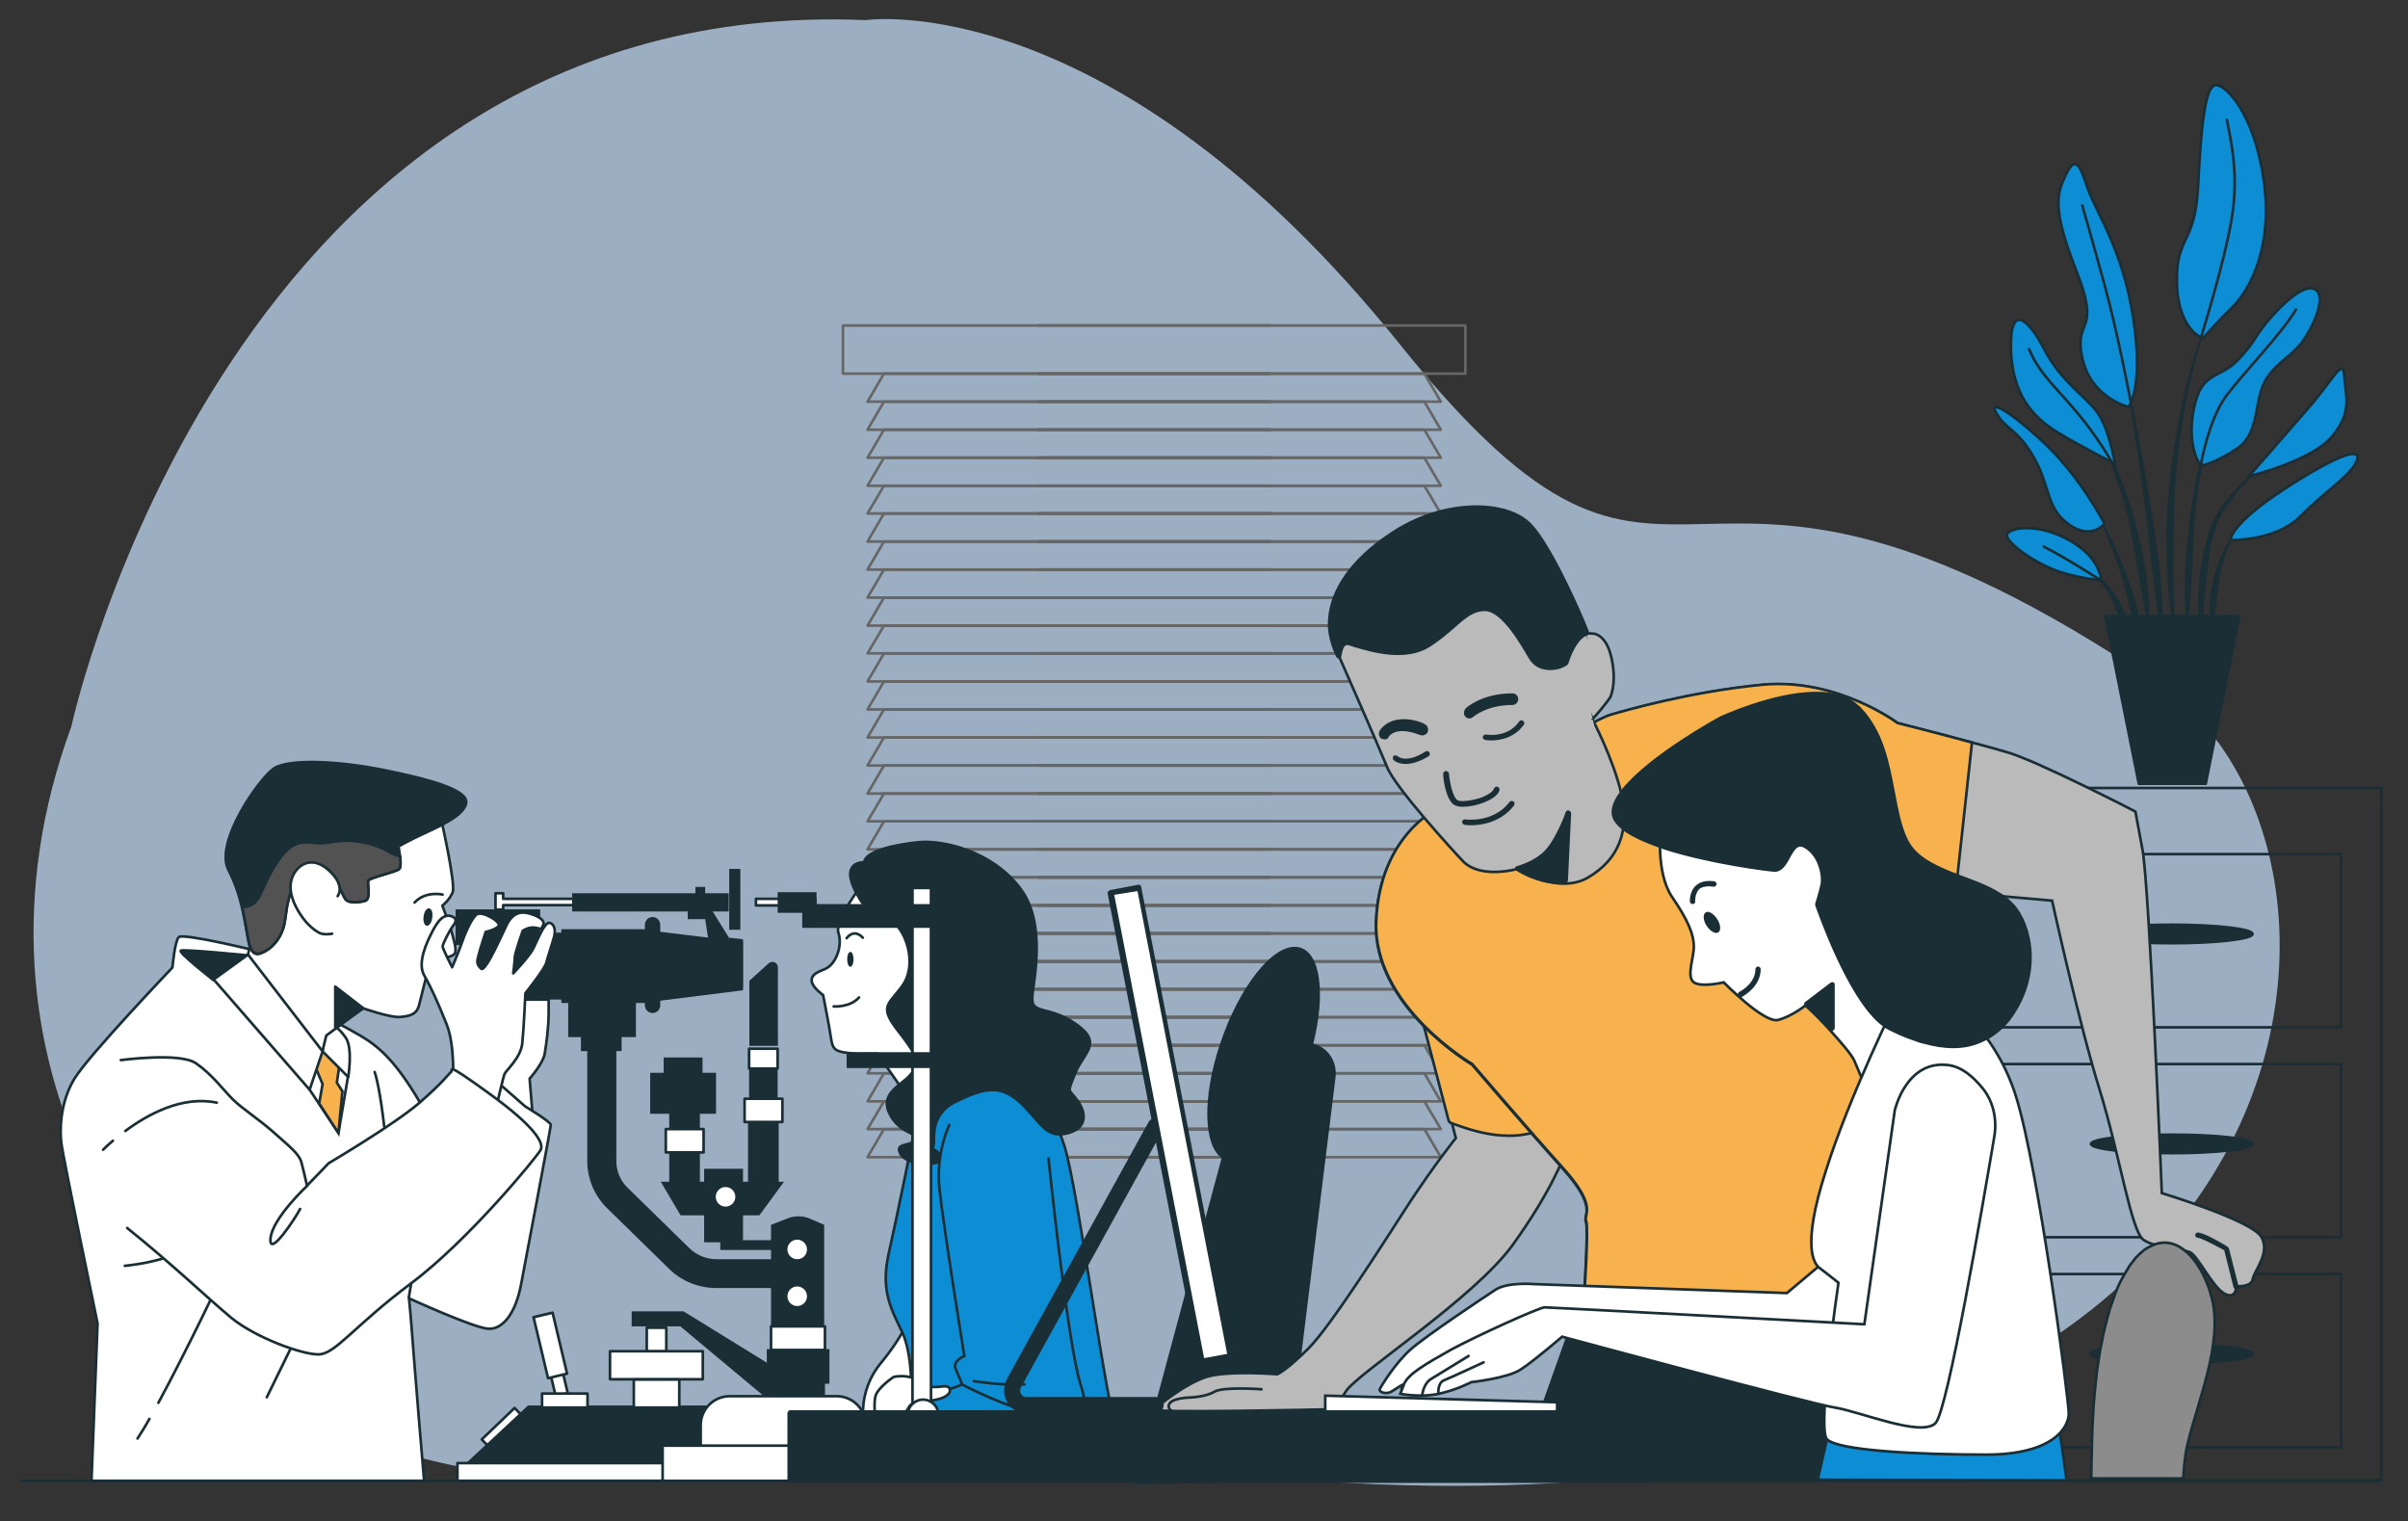 <?xml version="1.0" encoding="utf-8"?>
<!-- Generator: Adobe Illustrator 27.9.0, SVG Export Plug-In . SVG Version: 6.00 Build 0)  -->
<svg version="1.1" id="Слой_1" xmlns="http://www.w3.org/2000/svg" xmlns:xlink="http://www.w3.org/1999/xlink" x="0px" y="0px"
	 viewBox="0 0 910.7 575.3" style="enable-background:new 0 0 910.7 575.3;" xml:space="preserve">
<rect x="0" y="0" width="910.7" height="575.3" fill="#333333" stroke="none"/>
<style type="text/css">
	.st0{opacity:0.7;fill:#CAE5FF;enable-background:new    ;}
	.st1{fill:none;stroke:#666666;stroke-linecap:round;stroke-linejoin:round;stroke-miterlimit:10;}
	.st2{fill:#1A2E35;}
	.st3{fill:#0D8DD3;stroke:#1A2E35;stroke-miterlimit:10;}
	.st4{fill:none;stroke:#1A2E35;stroke-linecap:round;stroke-linejoin:round;stroke-miterlimit:10;}
	.st5{fill:#1A2E35;stroke:#1A2E35;stroke-linecap:round;stroke-linejoin:round;stroke-miterlimit:10;}
	
		.st6{opacity:0.78;fill:none;stroke:#000000;stroke-linecap:round;stroke-linejoin:round;stroke-miterlimit:10;enable-background:new    ;}
	
		.st7{opacity:0.81;fill:none;stroke:#000000;stroke-linecap:round;stroke-linejoin:round;stroke-miterlimit:10;enable-background:new    ;}
	
		.st8{opacity:0.73;fill:none;stroke:#000000;stroke-linecap:round;stroke-linejoin:round;stroke-miterlimit:10;enable-background:new    ;}
	.st9{fill:#BABABA;}
	.st10{fill:#F7B24D;stroke:#1A2E35;stroke-miterlimit:10;}
	.st11{fill:#8C8C8C;}
	.st12{fill:#FFFFFF;}
	.st13{fill:#FFFFFF;stroke:#1A2E35;stroke-linecap:round;stroke-linejoin:round;stroke-miterlimit:10;}
	.st14{fill:#525252;stroke:#1A2E35;stroke-linecap:round;stroke-linejoin:round;stroke-miterlimit:10;}
	.st15{fill:#BABABA;stroke:#1A2E35;stroke-miterlimit:10;}
	.st16{fill:#8C8C8C;stroke:#1A2E35;stroke-miterlimit:10;}
	.st17{fill:#FFFFFF;stroke:#1A2E35;stroke-miterlimit:10;}
	.st18{fill:none;stroke:#1A2E35;stroke-miterlimit:10;}
	.st19{fill:none;stroke:#1A2E35;stroke-linecap:round;stroke-miterlimit:10;}
</style>
<path class="st0" d="M816.5,258.8c103.2,69.8,63.6,387.6-459.3,281.7c-6.4-1.3-130.4,39.1-216.7,4.6S-19.3,400.7,27,274.7
	c0,0,59.9-277.1,300.4-267.1c0,0,92.6-13.7,202.1,122.7S629,132.1,816.5,258.8z"/>
<g>
	<polyline class="st1" points="480.4,151.9 328.1,151.9 334.3,141.3 480.4,141.3 	"/>
	<polyline class="st1" points="480.4,162.5 328.1,162.5 334.3,151.9 480.4,151.9 	"/>
	<polyline class="st1" points="480.4,173.1 328.1,173.1 334.3,162.5 480.4,162.5 	"/>
	<polyline class="st1" points="480.4,183.7 328.1,183.7 334.3,173.1 480.4,173.1 	"/>
	<polyline class="st1" points="480.4,194.2 328.1,194.2 334.3,183.7 480.4,183.7 	"/>
	<polyline class="st1" points="480.4,204.8 328.1,204.8 334.3,194.2 480.4,194.2 	"/>
	<polyline class="st1" points="480.4,215.4 328.1,215.4 334.3,204.8 480.4,204.8 	"/>
	<polyline class="st1" points="480.4,226 328.1,226 334.3,215.4 480.4,215.4 	"/>
	<polyline class="st1" points="480.4,236.6 328.1,236.6 334.3,226 480.4,226 	"/>
	<polyline class="st1" points="480.4,247.1 328.1,247.1 334.3,236.6 480.4,236.6 	"/>
	<polyline class="st1" points="480.4,257.7 328.1,257.7 334.3,247.1 480.4,247.1 	"/>
	<polyline class="st1" points="480.4,268.3 328.1,268.3 334.3,257.7 480.4,257.7 	"/>
	<polyline class="st1" points="480.4,278.9 328.1,278.9 334.3,268.3 480.4,268.3 	"/>
	<polyline class="st1" points="480.4,289.5 328.1,289.5 334.3,278.9 480.4,278.9 	"/>
	<polyline class="st1" points="480.4,300.1 328.1,300.1 334.3,289.5 480.4,289.5 	"/>
	<polyline class="st1" points="480.4,310.6 328.1,310.6 334.3,300.1 480.4,300.1 	"/>
	<polyline class="st1" points="480.4,321.2 328.1,321.2 334.3,310.6 480.4,310.6 	"/>
	<polyline class="st1" points="480.4,331.8 328.1,331.8 334.3,321.2 480.4,321.2 	"/>
	<polyline class="st1" points="480.4,342.4 328.1,342.4 334.3,331.8 480.4,331.8 	"/>
	<polyline class="st1" points="480.4,353 328.1,353 334.3,342.4 480.4,342.4 	"/>
	<polyline class="st1" points="480.4,363.6 328.1,363.6 334.3,353 480.4,353 	"/>
	<polyline class="st1" points="480.4,374.1 328.1,374.1 334.3,363.6 480.4,363.6 	"/>
	<polyline class="st1" points="480.4,384.7 328.1,384.7 334.3,374.1 480.4,374.1 	"/>
	<polyline class="st1" points="480.4,395.3 328.1,395.3 334.3,384.7 480.4,384.7 	"/>
	<polyline class="st1" points="480.4,405.9 328.1,405.9 334.3,395.3 480.4,395.3 	"/>
	<polyline class="st1" points="480.4,416.5 328.1,416.5 334.3,405.9 480.4,405.9 	"/>
	<polyline class="st1" points="480.4,427 328.1,427 334.3,416.5 480.4,416.5 	"/>
	<polyline class="st1" points="480.4,437.6 328.1,437.6 334.3,427 480.4,427 	"/>
	<polyline class="st1" points="480.4,123.1 318.8,123.1 318.8,141.3 480.4,141.3 	"/>
</g>
<g>
	<polyline class="st1" points="392.6,151.9 544.9,151.9 538.7,141.3 392.6,141.3 	"/>
	<polyline class="st1" points="392.6,162.5 544.9,162.5 538.7,151.9 392.6,151.9 	"/>
	<polyline class="st1" points="392.6,173.1 544.9,173.1 538.7,162.5 392.6,162.5 	"/>
	<polyline class="st1" points="392.6,183.7 544.9,183.7 538.7,173.1 392.6,173.1 	"/>
	<polyline class="st1" points="392.6,194.2 544.9,194.2 538.7,183.7 392.6,183.7 	"/>
	<polyline class="st1" points="392.6,204.8 544.9,204.8 538.7,194.2 392.6,194.2 	"/>
	<polyline class="st1" points="392.6,215.4 544.9,215.4 538.7,204.8 392.6,204.8 	"/>
	<polyline class="st1" points="392.6,226 544.9,226 538.7,215.4 392.6,215.4 	"/>
	<polyline class="st1" points="392.6,236.6 544.9,236.6 538.7,226 392.6,226 	"/>
	<polyline class="st1" points="392.6,247.1 544.9,247.1 538.7,236.6 392.6,236.6 	"/>
	<polyline class="st1" points="392.6,257.7 544.9,257.7 538.7,247.1 392.6,247.1 	"/>
	<polyline class="st1" points="392.6,268.3 544.9,268.3 538.7,257.7 392.6,257.7 	"/>
	<polyline class="st1" points="392.6,278.9 544.9,278.9 538.7,268.3 392.6,268.3 	"/>
	<polyline class="st1" points="392.6,289.5 544.9,289.5 538.7,278.9 392.6,278.9 	"/>
	<polyline class="st1" points="392.6,300.1 544.9,300.1 538.7,289.5 392.6,289.5 	"/>
	<polyline class="st1" points="392.6,310.6 544.9,310.6 538.7,300.1 392.6,300.1 	"/>
	<polyline class="st1" points="392.6,321.2 544.9,321.2 538.7,310.6 392.6,310.6 	"/>
	<polyline class="st1" points="392.6,331.8 544.9,331.8 538.7,321.2 392.6,321.2 	"/>
	<polyline class="st1" points="392.6,342.4 544.9,342.4 538.7,331.8 392.6,331.8 	"/>
	<polyline class="st1" points="392.6,353 544.9,353 538.7,342.4 392.6,342.4 	"/>
	<polyline class="st1" points="392.6,363.6 544.9,363.6 538.7,353 392.6,353 	"/>
	<polyline class="st1" points="392.6,374.1 544.9,374.1 538.7,363.6 392.6,363.6 	"/>
	<polyline class="st1" points="392.6,384.7 544.9,384.7 538.7,374.1 392.6,374.1 	"/>
	<polyline class="st1" points="392.6,395.3 544.9,395.3 538.7,384.7 392.6,384.7 	"/>
	<polyline class="st1" points="392.6,405.9 544.9,405.9 538.7,395.3 392.6,395.3 	"/>
	<polyline class="st1" points="392.6,416.5 544.9,416.5 538.7,405.9 392.6,405.9 	"/>
	<polyline class="st1" points="392.6,427 544.9,427 538.7,416.5 392.6,416.5 	"/>
	<polyline class="st1" points="392.6,437.6 544.9,437.6 538.7,427 392.6,427 	"/>
	<polyline class="st1" points="392.6,123.1 554.2,123.1 554.2,141.3 392.6,141.3 	"/>
</g>
<g>
	<g>
		<g>
			<path class="st2" d="M835.7,119.7L835.7,119.7c0-0.1,0-0.2-0.1-0.2c-0.1,0-0.1,0-0.2,0.1c-4.1,9.4-7,19.4-9.4,29.4
				c-2.3,10-4,20.2-5.2,30.4l-0.7,7.7c-0.1,1.3-0.3,2.6-0.3,3.9l-0.2,3.9c-0.1,2.6-0.3,5.2-0.3,7.7l0.1,7.7l0.1,3.9
				c0.1,1.3,0.1,2.6,0.2,3.9c0.2,2.6,0.4,5.1,0.6,7.7c0.5,5.1,1.3,10.2,2.1,15.3c0,0.1,0.1,0.1,0.1,0.1c0.1,0,0.1-0.1,0.1-0.1v0
				c0-2.6-0.1-5.1-0.2-7.7c-0.1-2.6-0.3-5.1-0.3-7.7c0-2.6-0.1-5.1-0.1-7.7l-0.1-3.8l0.1-3.8l0-7.7l0.2-7.7l0.1-3.8
				c0-1.3,0.1-2.6,0.2-3.8l0.5-7.7c0.9-10.2,2.3-20.3,4.3-30.4C829.5,139.2,832,129.2,835.7,119.7z"/>
			<path class="st2" d="M836.8,159.7c0-0.1,0-0.1-0.1-0.2c-0.1,0-0.1,0-0.2,0.1c-2.2,6.4-4,12.9-5.5,19.5c-1.4,6.6-2.5,13.3-3.2,20
				c-0.7,6.7-1.4,13.4-1.5,20.2c-0.1,6.7,0,13.5,0.7,20.2c0,0.1,0.1,0.1,0.1,0.1c0.1,0,0.1,0,0.1-0.1c0.8-6.7,1.3-13.4,1.7-20.1
				c0.5-6.7,0.5-13.4,1-20.1c0.4-6.7,1.2-13.3,2.4-19.9C833.6,172.8,835,166.2,836.8,159.7z"/>
			<path class="st2" d="M859,173.8c0-0.1-0.1-0.1-0.2,0c-5.6,3.5-10.5,8-14.9,13c-2.1,2.5-4.1,5.2-5.8,8.1l-1.2,2.3l-0.9,2.3
				c-0.3,0.8-0.6,1.6-0.8,2.4c-0.2,0.8-0.5,1.6-0.7,2.4c-1.7,6.4-2.8,13-3.1,19.6c-0.3,6.6-0.1,13.2,0.7,19.7c0,0.1,0.1,0.1,0.1,0.1
				c0.1,0,0.1-0.1,0.1-0.1l1.7-19.5c0.7-6.5,1.1-13,2.5-19.3c0.2-0.8,0.4-1.6,0.6-2.3c0.2-0.8,0.4-1.6,0.7-2.3l0.8-2.3l1-2.1
				c1.5-2.8,3.3-5.5,5.3-8.1c4-5.1,8.6-9.8,13.9-13.6l0,0C859.1,174,859.1,173.9,859,173.8z"/>
			<path class="st2" d="M848.3,198.9c-3,2-5.1,5-6.8,8.1c-1.6,3.2-2.9,6.5-3.8,9.9c-0.3,0.9-0.5,1.7-0.7,2.6l-0.6,2.6
				c-0.3,1.7-0.6,3.5-0.7,5.3c0,1.8-0.1,3.5,0,5.3c0.1,1.8,0.3,3.5,0.7,5.3c0,0.1,0.1,0.1,0.1,0.1c0.1,0,0.1,0,0.2-0.1
				c0.4-1.7,0.7-3.5,0.9-5.2c0.3-1.7,0.5-3.4,0.7-5.1c0.3-1.7,0.5-3.4,0.6-5.1c0.2-1.7,0.4-3.4,0.7-5.1c0.6-3.4,1.6-6.7,2.9-9.9
				c1.3-3.1,3-6.3,5.7-8.5l0,0c0.1,0,0.1-0.1,0-0.2C848.4,198.9,848.4,198.9,848.3,198.9z"/>
			<path class="st2" d="M817.1,218.5c-0.7-8.7-2.2-17.3-3.5-25.8c-1.4-8.6-2.9-17.1-4.4-25.7c-1.6-8.5-3.3-17-5.2-25.5
				c0-0.1-0.1-0.1-0.2-0.1c-0.1,0-0.1,0.1-0.1,0.2c1.5,8.5,2.8,17.1,4.1,25.7c1.3,8.6,2.5,17.2,3.6,25.8c1.1,8.6,1.9,17.2,3,25.8
				l3.2,25.8c0,0.1,0.1,0.1,0.1,0.1c0.1,0,0.1-0.1,0.1-0.1c0.1-2.2,0.1-4.4,0.2-6.5c0-2.2-0.1-4.4-0.1-6.5
				C817.8,227.2,817.5,222.9,817.1,218.5z"/>
			<path class="st2" d="M811.9,218.4c-0.5-3.4-1.1-6.9-1.8-10.3l-1.2-5.1c-0.4-1.7-0.8-3.4-1.3-5c-1.7-6.7-3.9-13.3-6.6-19.7l-1-2.4
				l-1.2-2.3c-0.7-1.6-1.6-3.1-2.5-4.6c-1.8-3-3.7-5.9-6.3-8.3c-0.1,0-0.1,0-0.2,0c-0.1,0.1-0.1,0.1,0,0.2l0,0
				c2.4,2.5,4.1,5.5,5.7,8.5c0.8,1.5,1.6,3.1,2.2,4.7l1,2.4l0.9,2.4c2.4,6.4,4.3,13,5.8,19.7c0.8,3.3,1.3,6.7,2,10.1l0.8,5.1
				c0.3,1.7,0.7,3.4,0.9,5.1c0.5,3.4,1.2,6.8,1.8,10.2c0.5,3.4,1.1,6.8,1.9,10.2c0,0.1,0.1,0.1,0.1,0.1c0.1,0,0.1-0.1,0.1-0.1
				c0-3.5-0.1-6.9-0.2-10.4C812.7,225.3,812.3,221.8,811.9,218.4z"/>
			<path class="st2" d="M804.8,218.8c-1.6-4.6-3.5-9-5.5-13.4c-2.1-4.3-4.3-8.6-6.9-12.7c0-0.1-0.1-0.1-0.2,0c-0.1,0-0.1,0.1,0,0.2
				c2.3,4.2,4.2,8.6,5.9,13.1c1.8,4.4,3.3,8.9,4.7,13.5c1.4,4.6,2.3,9.2,3.5,13.8c1.3,4.6,2.3,9.2,3.7,13.9c0,0.1,0.1,0.1,0.1,0.1
				c0.1,0,0.1-0.1,0.1-0.1c0.1-4.8-0.4-9.7-1.3-14.4C808,227.9,806.4,223.4,804.8,218.8z"/>
			<path class="st2" d="M804.5,234c-0.8-2.8-2.2-5.5-3.8-8c-1.6-2.5-3.4-4.9-5.6-6.9c-1.1-1-2.3-1.9-3.5-2.7c-1.2-0.8-2.6-1.4-4-1.8
				c-0.1,0-0.1,0-0.2,0.1c0,0.1,0,0.1,0.1,0.2l0,0c2.6,1.2,4.8,3.1,6.7,5.2c1.9,2.1,3.4,4.5,4.6,7c1.3,2.5,2,5.2,3.1,7.8
				c0.5,1.3,1,2.6,1.6,4c0.5,1.3,1,2.7,1.7,4l0,0c0,0,0.1,0.1,0.1,0.1c0.1,0,0.1-0.1,0.1-0.1c0.1-1.5,0-3-0.2-4.4
				C805.1,236.9,804.8,235.4,804.5,234z"/>
		</g>
		<path class="st3" d="M805,153.9c0,0-14.2-3.3-17.5-18.6c-3.3-15.3,7.3-8.7-2.2-32.8c-9.5-24.1-7.3-29.5-4-36.4
			c3.3-6.9,5.1-4.7,8,4.4c2.9,9.1,13.5,23.3,17.5,49.9C810.8,146.9,805,153.9,805,153.9z"/>
		<path class="st3" d="M833.1,128c0,0-9.5-3.3-9.8-21.1c-0.4-17.9,6.9-14.2,8-36.4c1.1-22.2,2.6-37.9,6.6-38.3
			c4-0.4,14.6,10.9,18.2,35.7c3.6,24.8-4.7,41.2-12,48.5C836.7,123.6,833.1,128,833.1,128z"/>
		<path class="st3" d="M799.9,175.4c0,0-2.2-13.1-6.6-19.3c-4.4-6.2-13.8-11.7-20-23.7c-6.2-12-13.1-17.9-12.8-0.7
			c0.4,17.1,8,25.9,17.5,31.7C787.5,169.2,799.9,175.4,799.9,175.4z"/>
		<path class="st3" d="M795.9,198c0,0-8.7-16.8-21.5-29.2c-12.8-12.4-23-18.6-19.3-12.4c3.6,6.2,8,5.8,14.2,16.8
			c6.2,10.9,4.4,18.9,13.1,25.1C791.1,204.5,795.9,198,795.9,198z"/>
		<path class="st3" d="M794.8,219.5c-0.4-1.1-0.7-9.1-13.1-15.7c-12.4-6.6-24.1-4-22.6-0.7c1.5,3.3,9.1,8.7,16.8,12
			C783.5,218.4,794.8,219.5,794.8,219.5z"/>
		<path class="st3" d="M832.3,176.1c0,0-5.5-6.9-2.6-21.5c2.9-14.6,9.5-10.9,16.8-18.6c7.3-7.7,5.8-8.7,13.1-16.8
			c7.3-8,13.8-12.4,16.8-9.1c2.9,3.3-1.5,13.5-5.8,19.3c-4.4,5.8-11.3,8.7-14.6,16c-3.3,7.3-1.8,19-10.2,24.4
			C837.4,175.4,832.3,176.1,832.3,176.1z"/>
		<path class="st3" d="M850.5,180.1c0,0,13.1-14.9,22.6-25.9c9.5-10.9,13.1-19.3,13.5-12c0.4,7.3,3.3,13.1-4.4,22.6
			C874.6,174.3,850.5,180.1,850.5,180.1z"/>
		<path class="st3" d="M843.6,204.2c0,0-0.4-5.8,20.4-19.3c20.8-13.5,29.5-16,27.3-10.6c-2.2,5.5-11.3,10.9-21.1,20.8
			C860.4,204.9,843.6,204.2,843.6,204.2z"/>
		<path class="st4" d="M805.9,152.3c0,0-4.9-26.1-10-44.7c-5.1-18.6-8.4-29.9-8.4-29.9"/>
		<path class="st4" d="M832.2,128.3c0,0,8.9-28.3,11.8-45.5c2.9-17.1-0.4-29.9-1.8-37.5"/>
		<path class="st4" d="M798.7,174.8c0,0-5.4-9.7-13.4-19.1c-8-9.5-14.2-14.6-17.9-23.7"/>
		<path class="st4" d="M832.3,176.1c0,0,2.9-17.5,9.8-26.6c6.9-9.1,20.8-23.3,26.2-32.4"/>
		<path class="st4" d="M793.9,219.1c0,0-12.3-8-21-12.4"/>
		<polygon class="st5" points="834.2,296.4 808.9,296.4 796.2,233 846.9,233 		"/>
	</g>
	<rect x="741.9" y="298" class="st4" width="158.7" height="261.8"/>
	<g>
		<rect x="757.3" y="323" class="st4" width="128.1" height="65.5"/>
		<ellipse class="st5" cx="821.3" cy="353.2" rx="30.6" ry="3.5"/>
	</g>
	<g>
		<rect x="757.3" y="402.4" class="st4" width="128.1" height="65.5"/>
		<path class="st5" d="M852,432.6c0,1.9-13.7,3.5-30.6,3.5s-30.6-1.6-30.6-3.5c0-1.9,13.7-3.5,30.6-3.5S852,430.6,852,432.6z"/>
	</g>
	<g>
		<rect x="757.3" y="481.8" class="st4" width="128.1" height="65.5"/>
		<ellipse class="st5" cx="821.3" cy="512" rx="30.6" ry="3.5"/>
	</g>
</g>
<g>
	<g>
		<line class="st6" x1="2007.2" y1="-146.7" x2="2016" y2="-146.7"/>
		<polyline class="st6" points="2022.4,-146.7 2039,-146.7 2039,-51.5 1961.7,-51.5 1961.7,-146.7 1998.8,-146.7 		"/>
		<rect x="2043.8" y="-146.7" class="st6" width="77.4" height="95.2"/>
		<polyline class="st6" points="2184.1,-146.7 2203.3,-146.7 2203.3,-51.5 2125.9,-51.5 2125.9,-146.7 2175.3,-146.7 		"/>
		<polyline class="st6" points="2285.4,-75 2285.4,-51.5 2208,-51.5 2208,-146.7 2285.4,-146.7 2285.4,-80.1 		"/>
	</g>
	<g>
		<rect x="1961.7" y="-45.6" class="st7" width="77.4" height="95.2"/>
		<polyline class="st7" points="2043.8,-15.7 2043.8,-45.6 2121.2,-45.6 2121.2,49.6 2043.8,49.6 2043.8,-7.1 		"/>
		<rect x="2125.9" y="-45.6" class="st7" width="77.4" height="95.2"/>
		<polyline class="st7" points="2227.4,-45.6 2285.4,-45.6 2285.4,49.6 2208,49.6 2208,-45.6 2221.3,-45.6 		"/>
	</g>
	<g>
		<rect x="1961.7" y="55.6" class="st8" width="77.4" height="95.2"/>
		<rect x="2043.8" y="55.6" class="st8" width="77.4" height="95.2"/>
		<rect x="2125.9" y="55.6" class="st8" width="77.4" height="95.2"/>
		<polyline class="st8" points="2285.4,135.7 2285.4,150.8 2208,150.8 2208,89.1 		"/>
		<line class="st8" x1="2285.4" y1="121.5" x2="2285.4" y2="130.1"/>
		<polyline class="st8" points="2208,81 2208,55.6 2285.4,55.6 2285.4,115.9 		"/>
	</g>
	<g>
		<rect x="1961.7" y="156.7" class="st8" width="77.4" height="95.2"/>
		<rect x="2043.8" y="156.7" class="st8" width="77.4" height="95.2"/>
		<rect x="2125.9" y="156.7" class="st8" width="77.4" height="95.2"/>
		<polyline class="st8" points="2226.4,251.9 2208,251.9 2208,156.7 2285.4,156.7 2285.4,251.9 2234,251.9 		"/>
	</g>
</g>
<g>
	<path class="st9" d="M2057.5,81.4l10.5,40c0,0-6.2,7.6-14.7,20.6c-8.4,13.1-24.1,37.5-30.7,44.1c-6.7,6.7-9.6,8-9.6,8
		s-15.3-1.2-21.9,0.8c-6.7,2.2-14.7,8.8-16.1,10c-1.2,1.2,52.3,0,52.3,0s3.4,0,6.7-5.5c3.4-5.5,39.2-28.3,51.4-45.1
		c12.2-16.9,16.1-27.9,16.1-27.9s-27.4-38.4-30.4-42.2C2068.1,81,2058.3,76.8,2057.5,81.4z"/>
	<path class="st2" d="M1989.8,206.9c-15.4,0-15.7-0.6-15.8-1c-0.1-0.3,0-0.8,0.1-1c1-1,9.2-8.1,16.4-10.3c6.5-1.9,19.9-1,22-0.8
		c0.7-0.4,3.7-2.2,9.2-7.7c6.2-6.2,20.5-28.5,29-41.5l1.7-2.6c7.4-11.4,13.2-18.7,14.4-20.4l-10.3-39.6c0-0.1,0-0.3,0-0.4
		c0.3-1.4,1.1-2.3,2.6-2.6c3.6-0.8,10,2.5,12.5,5.5c3,3.7,29.3,40.7,30.4,42.2c0.1,0.3,0.1,0.6,0.1,0.8c-0.1,0.4-4,11.3-16.2,28.1
		c-7.7,10.5-24.3,23.2-36.6,32.7c-7.3,5.5-13.6,10.3-14.7,12.4c-3.6,5.8-7.4,5.9-7.6,5.9C2009.5,206.7,1997.7,206.9,1989.8,206.9z
		 M1976.8,204.9c6.7,0.4,32.7,0,50.3-0.4c0,0,3-0.1,5.9-5.1c1.4-2.3,7.3-6.7,15.3-12.8c12.1-9.2,28.7-22,36.3-32.3
		c10.7-14.6,15-25,15.8-27.1c-2.9-4-27.2-38.2-30-41.8c-1.9-2.8-8-5.6-10.9-5c-0.6,0.1-1,0.4-1.1,1l10.5,39.7c0.1,0.3,0,0.6-0.1,0.8
		c0,0.1-6.5,7.7-14.6,20.6l-1.7,2.6c-8.5,13.2-22.8,35.3-29.3,41.8c-6.9,6.9-9.8,8.1-9.9,8.3c-0.1,0-0.3,0.1-0.4,0
		c-0.1,0-15.1-1.2-21.6,0.8C1986,197.9,1979.8,202.5,1976.8,204.9z"/>
</g>
<path class="st10" d="M2110.3,115.6c-8.3-11.7-21.9-30.4-23.9-33.1c-3-3.9-12.7-8-13.5-3.4l9.1,34.5
	C2088,116.2,2099.9,120,2110.3,115.6z"/>
<path class="st10" d="M2084.2,120.9c-7.2,0-13.8-2.3-18-4c-0.3-0.1-0.4-0.3-0.6-0.6l-9.1-34.5c0-0.1,0-0.3,0-0.4
	c0.3-1.4,1.1-2.3,2.6-2.6c3.6-0.8,10,2.5,12.5,5.5c1.9,2.6,15.8,21.9,23.9,33.1c0.1,0.3,0.1,0.6,0.1,0.7c-0.1,0.3-0.3,0.4-0.6,0.6
	C2091.6,120.2,2087.9,120.9,2084.2,120.9z M2093.7,117.6c-8.1-11.4-21.2-29.6-23.1-32.2c-1.9-2.8-8-5.6-10.9-5"/>
<path class="st2" d="M1984.6,207.1c-0.7,0-4.4-0.1-5.8-1.7c-0.4-0.6-0.6-1.1-0.6-1.8c0.4-2.3,3.6-3.3,9.6-3.3c0.7,0,2.5-0.7,4-1.2
	c1.7-0.7,3.4-1.4,4.8-1.5c2.6-0.4,11.3,0.4,11.7,0.4c0.4,0,0.8,0.4,0.8,1c0,0.4-0.4,0.8-1,0.8c-2.5-0.3-9.2-0.7-11.1-0.4
	c-1.1,0.1-2.9,0.8-4.4,1.5c-1.8,0.7-3.6,1.4-4.5,1.4c-7.4,0-8,1.5-8,1.8c0,0.1,0,0.3,0.1,0.4c0.6,0.7,3,1.1,4.5,1.1
	c0.4,0,0.8,0.4,0.8,0.8C1985.6,206.8,1985.2,207.1,1984.6,207.1z"/>
<g>
	<path class="st2" d="M2106.9,170.8c0,0-46.9,127.6-48.7,135.3c-1.8,7.7-8.3,100.4-8.9,102.2c-0.6,1.8-5.9,51-5.9,51
		s-9.5,9.5-16.1,14.2c-6.6,4.7-20.2,6.6-22.6,13.1c-2.3,6.5,13.6,6.6,16.1,5.9c2.5-0.6,46.9-2.5,46.9-2.5s13.6,3,14.7-3.6
		c1.1-6.6-4.1-33.3-4.1-33.3s5.9-15.5,7.2-20.2c1.1-4.7,1.1-11.3,1.8-13.1c0.6-1.8,24.9-102.2,24.9-102.2l42.8-76.7l14.7,6.6
		l33.3,76.2l70.7,115.8l-5.4,10l5.4,13.1c0,0-7.7,26.1-5.4,29.2c2.5,3,43.9,0,43.9,0s4.1,1.1,4.7-5.9c0.6-7.2-1.8-13.6-1.8-13.6
		s-4.7-10-5.4-12c-0.6-1.8,0-9.5-0.6-13.6s-6.6-13.1-8.3-17.7c-1.8-4.7-44.4-117-44.4-117l-28.2-151.1l-114-4.1L2106.9,170.8z"/>
	<path class="st2" d="M2281.8,494.2c-7.3,0-13.1-0.4-14-1.7c-2.5-3,3.2-23,5.1-29.6l-5.2-12.8c-0.1-0.3-0.1-0.6,0-0.7l5.1-9.6
		l-70.4-115.5l-33.1-76l-13.8-6.1l-42.4,75.8c-1.2,5.5-24.3,100.4-24.9,102c-0.3,0.7-0.4,2.5-0.6,4.3c-0.3,2.8-0.6,5.9-1.2,8.8
		c-1.1,4.5-6.2,18-7.2,20.1c0.6,3,5.2,27,4.1,33.4c-0.3,1.4-1,2.6-2.3,3.4c-4.1,2.8-12.4,1.1-13.5,0.8c-17.9,0.7-45,1.9-46.6,2.5
		c-1.8,0.4-12.9,0.7-16.4-3c-1-1.1-1.2-2.6-0.7-4.1c1.5-4.4,7.6-6.7,13.3-8.9c3.4-1.2,7.2-2.8,9.5-4.5c5.8-4.3,14.2-12.5,15.8-13.9
		c0.7-6.5,5.4-49.2,5.9-50.9c0.3-1,1.4-16.1,2.8-32c2.3-29,5.1-65.2,6.2-70.1c1.7-7.7,46.9-130.2,48.7-135.5v-0.1l7.7-14.2
		c0.1-0.3,0.4-0.4,0.8-0.4l114,4.1c0.4,0,0.7,0.3,0.8,0.7l28.1,151.4c0.4,1,42.8,112.1,44.4,116.9c0.7,1.8,2.2,4.4,3.6,7.2
		c2.2,4,4.4,8.3,4.8,10.9c0.3,2.2,0.3,5.1,0.3,7.8c0,2.5,0,5,0.3,5.6c0.4,1.4,3.7,8.3,5.2,11.8c0.1,0.3,2.5,6.9,1.8,14
		c-0.3,3-1.1,5.1-2.8,6.1c-1.2,0.8-2.6,0.7-3,0.7C2306.3,493.2,2292.4,494.2,2281.8,494.2z M2269.3,449.8l5.1,12.7
		c0.1,0.1,0.1,0.4,0,0.6c-3.7,12.4-6.9,26.7-5.5,28.3c1.7,1.5,23.2,1.1,43.2-0.3c0.1,0,0.1,0,0.3,0c0,0,0.8,0.3,1.7-0.4
		c1-0.7,1.7-2.5,1.8-4.8c0.6-6.9-1.7-13.2-1.7-13.2c-0.1-0.3-4.7-10-5.4-12c-0.3-1-0.3-3-0.3-6.2c0-2.6,0-5.5-0.3-7.6
		c-0.3-2.3-2.6-6.6-4.5-10.2c-1.5-2.9-2.9-5.4-3.7-7.4c-1.7-4.7-44-115.8-44.4-117l-27.9-150.9l-112.8-4.1l-7.4,13.6
		c-1.2,3.4-46.9,127.6-48.7,135.2c-1.1,4.7-4,42.4-6.2,69.7c-1.8,23-2.6,31.6-2.8,32.5c-0.4,1.5-3.9,31.2-5.8,50.9
		c0,0.1-0.1,0.4-0.3,0.6c-0.4,0.4-9.6,9.6-16.2,14.3c-2.6,1.8-6.2,3.3-9.9,4.7c-5.4,2.2-11.1,4.3-12.4,8c-0.3,0.8-0.3,1.7,0.4,2.3
		c2.6,2.9,12.5,3,14.6,2.5c2.5-0.6,42.5-2.3,47-2.5c0,0,0.1,0,0.3,0s8.5,1.8,12.2-0.6c0.8-0.6,1.2-1.2,1.5-2.3
		c1.1-6.2-4.1-32.7-4.1-33c0-0.1,0-0.3,0-0.4s5.9-15.5,7.2-20.1c0.7-2.8,1-5.9,1.1-8.5c0.1-2.2,0.3-3.7,0.6-4.5
		c0.6-1.5,16.5-67.5,24.9-102c0-0.1,0-0.1,0.1-0.3l42.8-76.7c0.3-0.4,0.7-0.6,1.1-0.4l14.7,6.6c0.1,0.1,0.4,0.3,0.4,0.4l33.3,76.2
		l70.7,115.7c0.1,0.3,0.1,0.6,0,0.8L2269.3,449.8z M2043.3,459.3L2043.3,459.3L2043.3,459.3z"/>
</g>
<g>
	<path class="st9" d="M2062.2,20.1c0,0-17.7,8.4-18.8,34.5c-1.2,26.1,29.6,44.1,29.6,44.1s16.9,19.8,27.9,32
		c11,12.2,6.2,14.2,7.2,16.4c0.8,2.2-0.7,23.8-0.7,23.8s49.4,12.7,79.2,10c30-2.6,43.7-10.5,43.7-10.5s3.2-12.8-2.3-30.1
		c-5.5-17.3-10.9-26.3-11.3-30.1c-0.4-3.9-21.9-69.4-21.9-69.4s29.2,5.1,42.9,6.2c13.9,1.2,13.9,1.2,13.9,1.2s8.4,38.4,14.7,58.6
		c6.2,20.2,9.6,43.3,13.5,45.9c3.9,2.6,11.8,2.6,14.3,3.9s6.7,10.5,10.5,12.7c3.9,2.2,3.9-2.2,3.9-2.2s4.7,0.4,5.1-2.2
		c0.4-2.6,5.5-8,2.6-13.1c-3-5.1-30.7-13.5-30.7-13.5s-3.9-93.9-5.9-105.7c-2.2-11.8-2.2-11.8-2.2-11.8s-31.1-16.1-40-18.4
		c-8.8-2.6-33.3-8.8-33.3-8.8s-18.4-13.9-41.4-11.8c-22.7,2.2-42.5,8-46.8,9.2s-13.5,7.2-13.5,7.2L2062.2,20.1z"/>
	<path class="st2" d="M2177.5,182.2c-29.7,0-70.5-10.3-71-10.5s-0.7-0.6-0.7-1c0.7-8.8,1.4-21.9,0.8-23.2c-0.3-0.7-0.1-1.4,0-2.2
		c0.4-1.8,1.1-5-7-13.9c-10.3-11.7-26.3-30.3-27.8-32c-2.3-1.4-30.9-19.5-29.8-45.1c1.2-25.9,18.6-34.8,19.5-35.2l40-21.9
		c0.3-0.3,9.4-5.9,13.6-7.3c8.9-2.8,26.8-7.4,46.9-9.2c21.7-1.9,39.9,10.5,41.8,11.8c2.2,0.6,24.8,6.5,33.1,8.8
		c8.8,2.6,38.9,17.9,40.2,18.6c0.3,0.1,0.4,0.4,0.4,0.6l2.2,11.8c1.9,11.4,5.5,96.4,5.8,105.3c4.8,1.4,27.9,8.8,30.7,13.6
		c2.5,4,0.1,8.3-1.2,11.1c-0.6,1-1,1.9-1.1,2.6c-0.4,2.3-3.2,2.9-5.1,2.9l0,0c-0.1,0.7-0.6,1.8-1.4,2.3c-1,0.6-2.2,0.4-3.6-0.4
		c-2.3-1.2-4.4-4.5-6.6-7.7c-1.4-2.3-3-4.5-4-5c-0.8-0.4-2.9-0.7-4.8-1.1c-3.4-0.6-7.3-1.1-9.6-2.9c-2.5-1.5-4.3-8.7-7.4-22
		c-1.8-7.7-3.9-16.2-6.5-24.5c-5.8-18.6-13.5-52.8-14.6-58l-13.2-1.1c-12-1.1-35.5-5-41.7-6.1c3.3,9.8,21,64.6,21.5,68.3
		c0.1,1.5,1.4,4.4,3,8.3c2.2,5.1,5.1,12.1,8.1,21.7c5.5,17.3,2.5,30.1,2.3,30.5c0,0.3-0.1,0.4-0.4,0.6c-0.6,0.3-14.3,8.1-44.1,10.7
		C2183.5,182,2180.6,182.2,2177.5,182.2z M2107.8,170.1c6.2,1.5,50.7,12.2,78.1,9.9c26.8-2.3,40.8-9.1,43-10.2
		c0.4-2.3,2.5-14-2.5-29.3c-3-9.5-5.9-16.5-8.1-21.6c-1.7-4.1-2.9-6.9-3.2-8.7c-0.3-3-14.4-46.6-21.9-69.3c-0.1-0.3,0-0.6,0.1-0.8
		c0.1-0.3,0.6-0.3,0.8-0.3c0.3,0,29.2,5.1,42.9,6.2l13.9,1.2c0.4,0,0.7,0.3,0.8,0.7c0.1,0.4,8.5,38.5,14.7,58.6
		c2.6,8.3,4.7,16.9,6.6,24.6c2.5,10,4.7,19.7,6.7,20.9c2.2,1.4,5.8,1.9,8.9,2.6c2.3,0.4,4.1,0.7,5.2,1.2c1.4,0.7,2.9,3,4.7,5.5
		c1.8,2.9,4,5.9,5.9,7.2c0.8,0.4,1.4,0.6,1.8,0.4c0.4-0.3,0.7-1.2,0.7-1.7c0-0.3,0.1-0.4,0.3-0.7c0.1-0.1,0.4-0.3,0.7-0.3
		c1,0.1,3.9,0,4.1-1.4c0.1-0.8,0.7-1.8,1.2-3.2c1.4-2.8,3.3-6.2,1.4-9.4c-1.9-3.6-19.3-9.6-30.3-13.1c-0.4-0.1-0.6-0.4-0.6-0.8
		c0-1-3.9-94.1-5.8-105.6l-1.9-11.4c-3.7-1.8-31.4-16-39.5-18.3c-8.7-2.6-33-8.8-33.3-8.8c-0.1,0-0.3-0.1-0.3-0.1
		c-0.1-0.1-18.4-13.6-40.7-11.7c-19.9,1.8-37.8,6.6-46.6,9.2c-4,1.2-13.2,7-13.2,7.2l-40,21.9l0,0c-0.1,0.1-17.2,8.5-18.4,33.8
		s28.7,43.2,29,43.5c0.1,0,0.1,0.1,0.3,0.1c0.1,0.1,16.9,19.9,27.9,32c8.7,9.6,7.8,13.3,7.4,15.5c-0.1,0.6-0.1,0.8-0.1,1.1
		C2109.2,148.8,2108.1,165.1,2107.8,170.1z M2062.2,20.1L2062.2,20.1L2062.2,20.1z"/>
</g>
<path class="st2" d="M2308.3,168c-0.4,0-0.7-0.3-0.8-0.7l-2.9-11.4c-3.3-1.8-7.3-3.9-8.1-3.9c-0.4,0-0.8-0.4-0.8-0.8
	c0-0.4,0.4-0.8,0.8-0.8c1.8,0,7.6,3.3,9.2,4.4c0.1,0.1,0.3,0.3,0.4,0.6l3,11.8c0.1,0.4-0.1,1-0.7,1.1
	C2308.5,168,2308.3,168,2308.3,168z"/>
<path class="st10" d="M2216.5,110.1c-0.4-3.9-21.9-69.4-21.9-69.4s14,2.5,27.4,4.4l5-45.5c-10.3-2.9-23-6.1-23-6.1
	s-18.4-13.9-41.4-11.8c-22.7,2.2-42.5,8-46.8,9.2c-4.3,1.2-13.5,7.2-13.5,7.2l-40.2,21.9c0,0-17.7,8.4-18.8,34.5
	c-1.2,26.1,29.6,44.1,29.6,44.1s16.9,19.8,27.9,32c11,12.2,6.2,14.2,7.2,16.4c0.8,2.2-0.7,23.8-0.7,23.8s49.4,12.7,79.2,10
	c30-2.6,43.7-10.5,43.7-10.5s3.2-12.8-2.3-30.1C2222.1,122.9,2216.9,114,2216.5,110.1z"/>
<path class="st2" d="M2177.5,182.2c-29.7,0-70.5-10.3-71-10.5s-0.7-0.6-0.7-1c0.7-8.8,1.4-21.9,0.8-23.2c-0.3-0.7-0.1-1.4,0-2.2
	c0.4-1.8,1.1-5-7-13.9c-10.3-11.7-26.3-30.3-27.8-32c-2.3-1.4-30.9-19.5-29.8-45.1c1.2-26.3,19.4-35.2,19.5-35.3l39.9-21.9
	c0.3-0.3,9.4-5.9,13.6-7.3c8.9-2.8,26.8-7.4,46.9-9.2c21.7-1.9,39.9,10.5,41.8,11.8c1.5,0.4,13.2,3.4,22.8,5.9
	c0.4,0.1,0.7,0.6,0.7,1l-5,45.5c0,0.3-0.1,0.4-0.3,0.6c-0.1,0.1-0.4,0.3-0.7,0.1c-10.7-1.5-22-3.4-26-4.1c3.3,9.8,21,64.6,21.5,68.3
	l0,0c0.1,1.5,1.4,4.4,3,8.3c2.2,5.1,5.1,12.1,8.1,21.7c5.5,17.3,2.5,30.1,2.3,30.5c0,0.3-0.1,0.4-0.4,0.6
	c-0.6,0.3-14.3,8.1-44.1,10.7C2183.5,182,2180.6,182.2,2177.5,182.2z M2107.8,170.1c6.2,1.5,50.7,12.2,78.1,9.9
	c26.8-2.3,40.8-9.1,43-10.2c0.4-2.3,2.5-14-2.5-29.3c-3-9.5-5.9-16.5-8.1-21.6c-1.7-4.1-2.9-6.9-3.2-8.7l0,0
	c-0.3-3-14.4-46.6-21.9-69.3c-0.1-0.3,0-0.6,0.1-0.8c0.1-0.3,0.6-0.3,0.8-0.3c0.1,0,13.6,2.5,26.4,4.3l4.8-43.7
	c-10.2-2.8-22.3-5.8-22.3-5.8c-0.1,0-0.3-0.1-0.3-0.1c-0.1-0.1-18.4-13.6-40.7-11.7c-19.9,1.8-37.8,6.6-46.6,9.2
	c-4,1.2-13.2,7-13.2,7.2l-40,21.9c-0.3,0.1-17.3,8.5-18.4,33.8c-1.2,25.3,28.7,43.2,29,43.5c0.1,0,0.1,0.1,0.3,0.1
	c0.1,0.1,16.9,19.9,27.9,32c8.7,9.6,7.8,13.3,7.4,15.5c-0.1,0.6-0.1,0.8-0.1,1.1C2109.2,148.8,2108.1,165.1,2107.8,170.1z"/>
<g>
	<g>
		<path class="st9" d="M2031-29.3c0,0,13.2,30,15.8,36.4s20.4,25.9,23.5,29.2c5.5,5.4,16.6,2.2,16.6,2.2s12.4,8.1,21.9,2.6
			c9.4-5.5,12.8-14.4,10.2-25.7c-2.6-11.1-8.9-23-8.9-23.1c0.1,0.4,5.2-5.9,5.5-6.6c1.8-4.3,1.1-11.1-0.7-15.4
			c-0.8-1.8-1.9-3.4-4-4.1c-0.1,0-2.6-0.3-2.6-0.1c0,0-10.2-25.3-17.5-33s-26.8-8.1-43,3C2031.5-52.7,2026.7-39.9,2031-29.3z"/>
		<path class="st2" d="M2101.2,43.7c-6.7,0-12.9-3.6-14.3-4.4c-2.2,0.6-11.8,2.8-17.2-2.5c-3.2-3-21-22.7-23.8-29.4
			c-2.6-6.5-15.7-36.2-15.8-36.4l0,0c-4.8-12,1.4-25,17.1-35.6c16.8-11.6,36.9-10.9,44.1-3c6.2,6.7,15.8,27.9,17.5,32.7
			c1,0,2.3,0.3,2.3,0.3c2.6,0.8,3.9,3,4.5,4.5c1.8,4.3,2.6,11.4,0.7,16.1c0,0-3.3,4.7-5.1,6.5c1.4,2.8,6.6,13.1,8.7,22.7
			c2.8,11.7-1,20.9-10.7,26.5C2106.7,43.2,2103.8,43.7,2101.2,43.7z M2086.9,37.4c0.1,0,0.3,0,0.4,0.1c0.1,0.1,12.1,7.8,20.9,2.6
			c8.9-5.2,12.4-13.8,9.8-24.8c-2.6-11-8.8-22.7-8.9-22.8l0,0c-0.3-0.4-0.1-1,0.4-1.1h0.1c0.8-0.8,4.5-5.4,5-6.1
			c1.7-4.1,1-10.7-0.7-14.4c-0.8-1.9-1.8-3.2-3.4-3.6c-0.1,0-1.8-0.1-2.2-0.1c-0.1,0-0.1,0-0.3,0c-0.3,0-0.6-0.3-0.7-0.6
			c-0.1-0.3-10.2-25.2-17.3-32.7c-7-7.4-25.9-7.8-41.9,3.2c-15,10.2-20.9,22.4-16.5,33.6c0.4,0.8,13.3,30.1,15.8,36.4
			c2.5,5.9,19.7,25.2,23.2,28.7c5.1,5,15.8,1.9,15.8,1.9C2086.8,37.5,2086.9,37.4,2086.9,37.4z"/>
	</g>
	<g>
		<path class="st2" d="M2108.4-34c0,0-10.2-25.3-17.5-33s-26.8-8.1-43,3s-21,23.9-16.8,34.5c0,0,0.3,0.8,1,2.2l0,0
			c0,0,0.3-4.7,3.4-4c3,0.7,16.2,6.1,24.6,0.3c8.4-5.6,11.6-11.1,17.2-11.1s11.6,9.8,14.4,15.3c3,5.4,10.3,1.9,10.3,1.9
			S2104.3-32.8,2108.4-34z"/>
		<path class="st2" d="M2097.1-22.9c-2.5,0-5-0.8-6.6-3.6c-2.3-4-8.3-14.6-13.6-14.6c-3.3,0-5.6,1.9-9.2,5.1
			c-1.9,1.7-4.4,3.9-7.4,5.8c-7.6,5.1-18.3,1.8-23.5,0.3c-0.8-0.3-1.4-0.4-1.8-0.6c-0.6-0.1-0.8,0-1,0.1c-0.8,0.6-1.1,2.5-1.2,3.2
			c0,0.3-0.1,0.4-0.3,0.6c-0.1,0.1-0.4,0.3-0.7,0.1c-0.3,0-0.6-0.3-0.7-0.6l-1-2.2c-4.8-12,1.4-25,17.1-35.6
			c16.8-11.6,36.9-10.9,44.1-3c7,7.4,17.7,32.7,17.7,33.6c0,0.4-0.3,0.7-0.6,0.8c-3,0.8-5.2,6.6-5.8,8.5c-0.1,0.3-0.3,0.4-0.4,0.6
			C2101-23.4,2099.2-22.9,2097.1-22.9z M2077-42.9c5.6,0,11.3,8.4,15.3,15.7c2.3,4,7.6,2.5,8.9,1.8c0.6-1.5,2.6-7.2,5.9-8.9
			c-1.8-4.4-10.7-25.2-17.1-31.9c-7-7.4-25.9-7.8-41.9,3.2c-14.7,10-20.8,22.1-16.6,33.3c0.3-0.6,0.7-1.2,1.2-1.7
			c0.7-0.6,1.5-0.7,2.6-0.4c0.4,0.1,1.1,0.3,1.9,0.6c4.8,1.4,15.1,4.5,21.9-0.1c3-1.9,5.2-4,7.3-5.6
			C2070.3-40.5,2073-42.9,2077-42.9z"/>
	</g>
	<g>
		<path class="st2" d="M2086.9,38.3c0,0,5.8-1.4,9.2-5.1c3.4-3.7,6.5-11.8,6.5-11.8l-1,20.6c0,0-0.7,0.7-5.4,0
			C2091.5,41.2,2086.9,38.3,2086.9,38.3z"/>
		<path class="st2" d="M2099.7,43c-1.1,0-2.5-0.1-3.6-0.3c-4.8-0.7-9.4-3.6-9.6-3.7s-0.4-0.6-0.4-0.8c0-0.3,0.3-0.6,0.7-0.7
			c0,0,5.6-1.4,8.8-5c3.3-3.6,6.2-11.4,6.2-11.6c0.1-0.4,0.6-0.7,1-0.6c0.4,0.1,0.7,0.4,0.7,0.8l-1,20.6c0,0.3-0.1,0.4-0.3,0.6
			C2101.9,42.9,2100.8,43,2099.7,43z M2089.3,38.5c1.7,0.8,4.4,2.2,7.2,2.5c2.6,0.4,3.9,0.3,4.4,0.3l0.7-15
			c-1.1,2.6-2.9,5.5-4.5,7.6C2094.6,36.3,2091.3,37.8,2089.3,38.5z"/>
	</g>
	<path class="st2" d="M2070,19.4c-1,0-1.8-0.1-2.6-0.6c-2.6-1.5-3.4-8.1-3.4-9.5c0-0.4,0.3-1,0.8-1c0.4,0,1,0.3,1,0.8
		c0.3,2.9,1.2,7.3,2.6,8.1c1,0.6,4.3,0.3,7.4-0.8c1.9-0.8,3.6-1.8,3.9-2.8c0.1-0.4,0.7-0.7,1.1-0.6c0.4,0.1,0.7,0.7,0.6,1.1
		c-0.6,1.8-3,3-4.8,3.7C2074.4,18.8,2072.1,19.4,2070,19.4z"/>
	<path class="st2" d="M2072.5,25c-1.1,0-1.8-0.1-1.9-0.1c-0.4-0.1-0.8-0.6-0.7-1c0-0.4,0.6-0.8,1-0.7c0.1,0,8.7,1.1,13.6-5.4
		c0.3-0.4,0.8-0.4,1.2-0.1c0.4,0.3,0.4,0.8,0.1,1.2C2081.7,24.3,2075.5,25,2072.5,25z"/>
	<path class="st2" d="M2078.8-1.1c-1.1,0-1.9-0.1-1.9-0.1c-0.4-0.1-0.8-0.6-0.7-1c0.1-0.4,0.6-0.8,1-0.7c0.3,0,6.6,1.1,10.2-4
		c0.3-0.4,0.8-0.6,1.2-0.3c0.4,0.3,0.6,0.8,0.3,1.2C2086-1.8,2081.6-1.1,2078.8-1.1z"/>
	<path class="st2" d="M2072.1-7.9c-0.4,0-1-0.1-1.2-0.6c-0.7-0.7-0.6-1.8,0.1-2.6c0.1-0.1,5-4.5,14.3-4.5c1,0,1.8,0.8,1.8,1.8
		c0,1-0.8,1.8-1.8,1.8c-7.8,0-12,3.6-12,3.6C2072.9-8,2072.5-7.9,2072.1-7.9z"/>
	<path class="st2" d="M2045.9-1.4c-0.4,0-0.7-0.1-1-0.3c-0.8-0.6-1-1.7-0.4-2.6c4.5-6.1,13.6-2.2,13.9-1.8c0.8,0.4,1.2,1.4,0.8,2.5
		c-0.4,0.8-1.4,1.2-2.5,0.8c-0.1,0-6.9-3-9.6,0.7C2047.2-1.7,2046.6-1.4,2045.9-1.4z"/>
	<path class="st2" d="M2052.5,6.2c-2.6,0-3.7-1.1-3.9-1.2c-0.3-0.3-0.3-0.8,0-1.2c0.3-0.3,0.8-0.3,1.2,0c0.1,0.1,2.8,2.5,8.7-1.4
		c0.4-0.3,1-0.1,1.2,0.3c0.3,0.4,0.1,1-0.3,1.2C2056.7,5.5,2054.3,6.2,2052.5,6.2z"/>
</g>
<g>
	<g>
		<path class="st2" d="M2259.8,340.1c-11,0-20.1-6.7-20.6-7.2c-1.8-1.2-2.2-3.9-0.8-5.6c1.2-1.8,3.9-2.2,5.6-0.8
			c0.6,0.4,14.2,10.3,25.6,2.3c8.4-5.9,9.5-45.9,7.7-72.3c-0.1-2.3,1.5-4.1,3.9-4.4c2.3-0.1,4.1,1.5,4.4,3.9
			c0.8,11.4,4.1,68.9-11.1,79.6C2269.5,338.8,2264.5,340.1,2259.8,340.1z"/>
	</g>
	<g>
		<rect x="2196.1" y="339.4" class="st2" width="13.5" height="99.6"/>
		<path class="st2" d="M2209.6,439.9h-13.5c-0.4,0-0.8-0.4-0.8-0.8v-99.6c0-0.4,0.4-0.8,0.8-0.8h13.5c0.4,0,0.8,0.4,0.8,0.8v99.6
			C2210.4,439.6,2210,439.9,2209.6,439.9z M2196.9,438.1h11.8v-97.9h-11.8V438.1z"/>
	</g>
	<g>
		<path class="st11" d="M2257.9,329.7h-110.2c-3,0-5.4-2.5-5.4-5.4v-18.3c0-3,2.5-5.4,5.4-5.4h110.2c3,0,5.4,2.5,5.4,5.4v18.3
			C2263.4,327.3,2260.9,329.7,2257.9,329.7z"/>
		<path class="st2" d="M2256.5,330.7h-107.3c-4.3,0-7.7-3.4-7.7-7.7v-15.7c0-4.3,3.4-7.7,7.7-7.7h107.3c4.3,0,7.7,3.4,7.7,7.7v15.5
			C2264.2,327.1,2260.7,330.7,2256.5,330.7z M2149.2,301.4c-3.3,0-5.9,2.8-5.9,5.9v15.5c0,3.3,2.8,5.9,5.9,5.9h107.3
			c3.3,0,5.9-2.8,5.9-5.9v-15.5c0-3.3-2.8-5.9-5.9-5.9H2149.2z"/>
	</g>
	<g>
		<path class="st11" d="M2273.9,165c-1.1,2.5-1.8,4.8-2.8,7.4c-5.1,17.6-5.5,36.9-5.6,55c-0.1,7.3-1.9,19,0.8,25.7
			c3.6,8.4,19.4,12.2,23.8,2.9c5.5-12,2.2-27.9,4.8-40.7c3-14.2,11.1-32,7.6-46.3c-3.4-13.8-14.4-24.9-25.3-9.9
			C2276,161,2274.8,163.1,2273.9,165z"/>
		<path class="st2" d="M2280.7,262.5c-0.1,0-0.1,0-0.3,0c-6.2-0.1-12.7-4-14.7-8.8c-2.2-5.2-1.7-12.9-1.2-19.8
			c0.1-2.3,0.3-4.4,0.3-6.2c0.1-16.4,0.4-36.9,5.6-55.3c0.8-2.9,1.7-5.4,2.8-7.6l0,0c1-2.3,2.2-4.3,3.4-6.1c5.1-7.2,10-8,13.2-7.3
			c5.9,1.1,11.3,8.1,13.5,17.5c2.6,10.7-0.8,22.6-4.1,34.1c-1.2,4.4-2.6,8.7-3.3,12.7c-1,5.1-1.1,10.9-1.2,16.5
			c-0.1,8.4-0.3,17.2-3.7,24.5C2289.2,260.3,2285.5,262.5,2280.7,262.5z M2288,152.9c-3.4,0-6.9,2.3-10,6.7
			c-1.2,1.7-2.3,3.6-3.3,5.6l0,0c-1,2.2-1.8,4.5-2.6,7.3c-5.2,18.2-5.5,38.5-5.6,54.9c0,1.8-0.1,4.1-0.3,6.5
			c-0.4,6.7-0.8,14.2,1.1,19c1.8,4.3,7.4,7.7,13.1,7.8c2.6,0.1,7-0.6,8.9-5c3.3-7,3.4-15.5,3.6-23.8c0.1-5.6,0.1-11.6,1.2-16.8
			c0.8-4,1.9-8.3,3.4-12.8c3.3-11.4,6.7-23,4.1-33.3c-2.2-8.7-7-15.3-12.2-16.2C2289.1,152.9,2288.5,152.9,2288,152.9z M2273.9,165
			L2273.9,165L2273.9,165z"/>
	</g>
	<g>
		<rect x="2177.8" y="330" class="st2" width="49.9" height="13.5"/>
		<path class="st2" d="M2227.7,344.5h-49.9c-0.4,0-0.8-0.4-0.8-0.8v-13.5c0-0.4,0.4-0.8,0.8-0.8h49.9c0.4,0,0.8,0.4,0.8,0.8v13.5
			C2228.6,344,2228.2,344.5,2227.7,344.5z M2178.8,342.7h48v-11.8h-48V342.7z"/>
	</g>
	<g>
		<g>
			<path class="st12" d="M2144.3,486.2c0,3.6-2.9,6.5-6.5,6.5s-6.5-2.9-6.5-6.5c0-3.6,2.9-6.5,6.5-6.5S2144.3,482.7,2144.3,486.2z"
				/>
			<path class="st2" d="M2137.8,493.4c-4,0-7.3-3.3-7.3-7.3c0-4,3.3-7.3,7.3-7.3c4,0,7.3,3.3,7.3,7.3
				C2145.1,490.2,2141.9,493.4,2137.8,493.4z M2137.8,480.6c-3,0-5.5,2.5-5.5,5.5c0,3.2,2.5,5.5,5.5,5.5s5.5-2.5,5.5-5.5
				C2143.3,483.1,2141,480.6,2137.8,480.6z"/>
		</g>
		<g>
			<path class="st12" d="M2275.2,486.2c0,3.6-2.9,6.5-6.5,6.5s-6.5-2.9-6.5-6.5c0-3.6,2.9-6.5,6.5-6.5
				C2272.4,479.8,2275.2,482.7,2275.2,486.2z"/>
			<path class="st2" d="M2268.9,493.4c-4,0-7.3-3.3-7.3-7.3c0-4,3.3-7.3,7.3-7.3c4,0,7.3,3.3,7.3,7.3
				C2276.1,490.2,2272.8,493.4,2268.9,493.4z M2268.9,480.6c-3,0-5.5,2.5-5.5,5.5c0,3.2,2.5,5.5,5.5,5.5s5.5-2.5,5.5-5.5
				C2274.4,483.1,2271.9,480.6,2268.9,480.6z"/>
		</g>
		<g>
			<path class="st12" d="M2209,486.2c0,3.6-2.9,6.5-6.5,6.5s-6.5-2.9-6.5-6.5c0-3.6,2.9-6.5,6.5-6.5S2209,482.7,2209,486.2z"/>
			<path class="st2" d="M2202.6,493.4c-4,0-7.3-3.3-7.3-7.3c0-4,3.3-7.3,7.3-7.3c4,0,7.3,3.3,7.3,7.3
				C2209.9,490.2,2206.6,493.4,2202.6,493.4z M2202.6,480.6c-3,0-5.5,2.5-5.5,5.5c0,3.2,2.5,5.5,5.5,5.5s5.5-2.5,5.5-5.5
				C2208.2,483.1,2205.6,480.6,2202.6,480.6z"/>
		</g>
		<g>
			<polygon class="st2" points="2207,439.1 2202.7,439.2 2198.5,439.1 2128.5,478.7 2128.5,484.4 2137.9,484.4 2137.9,479.4 
				2202.7,456.7 2267.8,479.4 2267.8,484.4 2277.2,484.4 2277.2,478.7 			"/>
			<path class="st2" d="M2277.2,485.4h-9.5c-0.4,0-0.8-0.4-0.8-0.8v-4.4l-63.9-22.4l-63.9,22.4v4.4c0,0.4-0.4,0.8-0.8,0.8h-9.5
				c-0.4,0-0.8-0.4-0.8-0.8v-5.8c0-0.3,0.1-0.6,0.4-0.7l70.1-39.6c0.1-0.1,0.3-0.1,0.4-0.1l4.3,0.1l4.3-0.1c0.1,0,0.3,0,0.4,0.1
				l70.1,39.6c0.3,0.1,0.4,0.4,0.4,0.7v5.8C2278.1,484.9,2277.7,485.4,2277.2,485.4z M2268.6,483.5h7.7v-4.4l-69.4-39.2l-4,0.1
				l-4.1-0.1l-69.3,39.2v4.4h7.7v-4.1c0-0.4,0.3-0.7,0.6-0.8l64.9-22.8c0.1,0,0.4,0,0.6,0l64.9,22.8c0.4,0.1,0.6,0.4,0.6,0.8
				L2268.6,483.5L2268.6,483.5z"/>
		</g>
		<g>
			<polygon class="st2" points="2196.7,438.9 2209,438.9 2207.1,484.4 2198.5,484.4 			"/>
			<path class="st2" d="M2207.1,485.4h-8.7c-0.4,0-0.8-0.4-0.8-0.8l-1.8-45.7c0-0.3,0.1-0.4,0.3-0.7c0.1-0.1,0.4-0.3,0.7-0.3h12.4
				c0.3,0,0.4,0.1,0.7,0.3c0.1,0.1,0.3,0.4,0.3,0.7l-1.8,45.7C2208.1,484.9,2207.5,485.4,2207.1,485.4z M2199.4,483.5h7l1.8-43.7
				h-10.5L2199.4,483.5z"/>
		</g>
	</g>
</g>
<g>
	<g>
		<g>
			<path class="st12" d="M2131.1,25.8c0,0-1.7,13.6,3.4,21.2c5.2,7.6,6.7,11.8,6.7,15.4s-2.3,9.2,0,11c2.3,1.7,9.2,0,9.2,0
				s12.5,12.8,16.8,11.6c4.4-1.1,8.7-4.7,8.7-4.7s13.1,13.3,14.7,17.1c1.7,3.7,2.9,6.7,2.9,6.7l19.4-30.7c0,0-12.8-9.2-18.7-25.4
				c-6.1-16.2-6.1-37.7-24.6-42.2C2151.1,0.9,2133.3,18,2131.1,25.8z"/>
			<path class="st2" d="M2193.6,104.9L2193.6,104.9c-0.4,0-0.7-0.3-0.8-0.6c0,0-1.1-3-2.9-6.7c-1.2-2.9-10-12.2-14-16.2
				c-1.4,1-4.8,3.4-8.4,4.3c-4.4,1.1-14.4-8.7-17.3-11.6c-1.8,0.4-7.3,1.4-9.5-0.3c-1.9-1.5-1.4-4.8-0.8-8c0.3-1.4,0.4-2.8,0.4-3.9
				c0-2.6-0.7-6.6-6.6-14.7c-5.4-7.7-3.7-21.2-3.7-21.7v-0.1c2.3-8.7,21-25.6,39.5-20.9c14.4,3.6,18,17.2,21.5,30.4
				c1.1,4.1,2.3,8.5,3.7,12.5c5.9,15.8,18.3,25,18.4,25c0.4,0.3,0.4,0.8,0.3,1.1l-19.3,30.8C2194.2,104.8,2193.9,104.9,2193.6,104.9
				z M2176,79.3c0.3,0,0.4,0.1,0.6,0.3c0.6,0.6,13.2,13.5,15,17.3c1,1.9,1.7,3.9,2.3,5.1l18-28.6c-2.8-2.2-13.1-11.1-18.4-25.3
				c-1.5-4-2.8-8.4-3.7-12.7c-3.4-13.2-6.7-25.7-20.2-29.2c-18.3-4.5-35.5,12.5-37.4,19.7c-0.1,1-1.4,13.5,3.3,20.5
				c4.8,7,6.9,11.7,6.9,16c0,1.2-0.3,2.6-0.6,4.1c-0.4,2.6-1,5.4,0.1,6.2c1.4,1.1,5.9,0.4,8.5-0.1c0.3-0.1,0.6,0,0.8,0.3
				c4.7,4.8,13.1,12.1,16,11.4c4.1-1.1,8.3-4.4,8.4-4.4C2175.6,79.5,2175.9,79.3,2176,79.3z"/>
		</g>
		<path class="st2" d="M2155.3,72.2c-0.3,0-0.7-0.1-0.8-0.6s0-1,0.4-1.1c0,0,5-2.5,5-7c0-0.4,0.4-0.8,0.8-0.8s0.8,0.4,0.8,0.8
			c0,5.6-5.8,8.5-5.9,8.7C2155.5,72.2,2155.4,72.2,2155.3,72.2z"/>
		<path class="st2" d="M2140.8,49.3c-0.4,0-0.8-0.4-0.8-0.8c0-0.1-0.1-3.2,1.9-5c1.4-1.2,3.3-1.5,5.6-1.2c0.4,0.1,0.8,0.6,0.7,1
			c-0.1,0.4-0.6,0.8-1,0.7c-1.8-0.3-3.3,0-4.3,0.7c-1.4,1.2-1.4,3.6-1.4,3.6C2141.8,48.9,2141.4,49.3,2140.8,49.3L2140.8,49.3z"/>
		<path class="st2" d="M2148.4,53.9c1.1,1.7,1.2,3.6,0.4,4.1c-0.8,0.6-2.5-0.3-3.6-1.9c-1.1-1.7-1.2-3.6-0.4-4.1
			C2145.6,51.3,2147.2,52.1,2148.4,53.9z"/>
	</g>
	<g>
		<polygon class="st2" points="2176,80.3 2183.9,74.4 2183.9,87.4 		"/>
		<path class="st2" d="M2183.9,88.4c-0.3,0-0.4-0.1-0.6-0.3l-7.8-7.3c-0.1-0.1-0.3-0.4-0.3-0.7c0-0.3,0.1-0.6,0.3-0.7l7.8-5.9
			c0.3-0.1,0.6-0.3,1-0.1c0.3,0.1,0.4,0.4,0.4,0.8v13.1c0,0.3-0.1,0.7-0.6,0.8C2184.1,88.3,2184,88.4,2183.9,88.4z M2177.4,80.3
			l5.5,5.1v-9.2L2177.4,80.3z"/>
	</g>
	<g>
		<g>
			<path class="st12" d="M2058.3,290.3l-16.9,169.6c0,0-23.9,0.6-34-0.6c-9.9-1-19.5-5-18.4,0.6c1,5.5,16,14.4,21.5,16.9
				c5.5,2.6,12.5,4,16.9,6.6c4.5,2.6,13.9,9.5,17.9,8.5c4-1,12.9-37.4,12.9-37.4l46.3-149.1l51.8-4c0,0-78.2-20.9-86.2-21.9
				C2062.3,278.3,2058.3,290.3,2058.3,290.3z"/>
			<path class="st2" d="M2044.6,492.6c-3.6,0-9.2-3.6-13.8-6.5c-1.4-0.8-2.8-1.7-3.7-2.3c-2.5-1.2-5.5-2.5-8.8-3.4
				c-2.8-0.8-5.5-1.8-8.1-3c-4.5-1.9-20.8-11.3-21.9-17.6c-0.3-1.2,0-2.3,0.7-3c1.7-1.5,5.4-0.8,10.5,0c2.6,0.4,5.4,1,8.3,1.2
				c8.8,0.8,28.9,0.6,33,0.6l16.8-168.9v-0.1c0.1-0.6,4.3-12.7,12.9-11.6c8,1,83.2,21.2,86.4,22c0.4,0.1,0.7,0.6,0.7,1
				s-0.4,0.7-0.8,0.8l-51.3,3.9l-46.2,148.5c-2.2,8.7-9.4,37-13.6,38C2045.3,492.6,2045,492.6,2044.6,492.6z M1992,457.8
				c-0.8,0-1.5,0.1-1.8,0.4c-0.3,0.3-0.3,0.7-0.1,1.2c0.8,4.8,15.1,13.6,20.9,16.4c2.5,1.1,5.2,1.9,7.8,2.9c3.4,1.1,6.7,2.2,9.1,3.6
				c1,0.6,2.5,1.4,3.9,2.3c4.3,2.8,10.9,6.7,13.5,6.1c2.3-0.8,8-19.4,12.4-36.9l46.3-149.2c0.1-0.3,0.4-0.6,0.8-0.6l46.6-3.6
				c-17.5-4.7-74.5-19.8-81-20.6c-6.9-0.8-10.7,9.2-11,10.2l-16.9,169.4c0,0.4-0.4,0.8-0.8,0.8c-0.3,0-24.2,0.4-34-0.6
				c-3-0.3-5.8-0.8-8.4-1.2C1996.4,458.3,1993.8,457.8,1992,457.8z M2041.4,459.7L2041.4,459.7L2041.4,459.7z"/>
		</g>
		<g>
			<path class="st3" d="M2032.5,473.7c-16.9-4-22.8-8.9-22.8-8.9l4.5-5.1c-2.5-0.1-4.7-0.3-6.6-0.4c-9.9-1-19.5-5-18.4,0.6
				c1,5.5,16,14.4,21.5,16.9c5.5,2.5,12.5,4,16.9,6.6c4.5,2.6,13.9,9.5,17.9,8.5c1.7-0.4,4.1-7,6.6-14.3
				C2047.7,476.9,2041.3,475.8,2032.5,473.7z"/>
			<path class="st2" d="M2044.6,492.6c-3.6,0-9.2-3.6-13.8-6.5c-1.4-0.8-2.8-1.7-3.7-2.3c-2.5-1.2-5.5-2.5-8.8-3.4
				c-2.8-0.8-5.5-1.8-8.1-3c-4.5-1.9-20.8-11.3-21.9-17.6c-0.3-1.2,0-2.3,0.7-3c1.7-1.5,5.4-0.8,10.5,0c2.6,0.4,5.4,1,8.3,1.2
				c1.7,0.1,3.9,0.3,6.5,0.4c0.3,0,0.7,0.3,0.8,0.6c0.1,0.3,0.1,0.7-0.1,1l-3.9,4.4c2.2,1.4,8.5,5.1,21.9,8.3l0,0
				c8.9,2.2,15.5,3.2,19.5,3.6c0.3,0,0.6,0.1,0.7,0.4c0.1,0.3,0.1,0.6,0.1,0.7c-4,12.7-5.8,14.6-7.3,15.1
				C2045.3,492.6,2045,492.6,2044.6,492.6z M1992,457.8c-0.8,0-1.5,0.1-1.8,0.4c-0.3,0.3-0.3,0.7-0.1,1.2
				c0.8,4.8,15.1,13.6,20.9,16.4c2.5,1.1,5.2,1.9,7.8,2.9c3.4,1.1,6.7,2.2,9.1,3.6c1,0.6,2.5,1.4,3.9,2.3c4.3,2.8,10.9,6.7,13.5,6.1
				c0.3-0.1,1.8-1.1,5.5-12.8c-4-0.6-10.2-1.4-18.4-3.4c-16.9-4-23-8.9-23.2-9.1c-0.1-0.1-0.3-0.4-0.3-0.6c0-0.3,0-0.4,0.3-0.7
				l3.3-3.7c-1.8-0.1-3.4-0.1-4.7-0.3c-3-0.3-5.8-0.8-8.4-1.2C1996.4,458.3,1993.8,457.8,1992,457.8z"/>
		</g>
	</g>
	<g>
		<g>
			<path class="st12" d="M2182.1,214l-6.6,25.9c0,0-30,1-63.8,8c-34,7-65.3,16.5-66.4,22.4c-1,5.9,38,77.3,68.3,132.2
				c6.6,11.8,20.9,41.9,20.9,41.9s-5.5,15-11,23.5c-5.5,8.5-13.9,16.5-16,17.5c-1.9,1-8,3.6-5.9,5.9c1.9,2.6,22.4,0,23.9,0
				s17.5-13.9,21.9-17.9c4.4-4,21.9-16.9,21.5-21.9c-0.6-5-16-16-16.9-19.5c-1-3.6-20.9-46.9-21.9-50.9c-1-4-27.4-82.2-27.4-82.2
				s108.1,5.9,131.6,4c23.5-1.9,26.8-11,28.5-18.8c1.5-8-8.9-72.7-8.9-72.7l-69.7-0.6L2182.1,214z"/>
			<path class="st2" d="M2108.4,493.1c-4.4,0-6.7-0.4-7.4-1.4c-0.6-0.7-0.7-1.4-0.6-2.2c0.4-1.9,3.3-3.6,6.1-4.8l0.7-0.3
				c1.9-1,10.2-8.8,15.7-17.2c5-7.6,9.9-20.6,10.9-22.8c-1.5-3.4-14.6-30.4-20.8-41.5c-62.4-112.6-68.9-129.7-68.3-132.7
				c1.1-7.2,36.9-16.9,67.1-23.1c30.8-6.5,58.7-7.8,63.3-8l6.5-25.2c0,0,0-0.1,0.1-0.1l1.8-3.6c0.1-0.3,0.4-0.4,0.8-0.4l0,0
				l69.7,0.6c0.4,0,0.8,0.3,0.8,0.7c0.4,2.8,10.5,65,8.9,73c-1.5,8.4-5.2,17.6-29.3,19.7c-21.9,1.8-118-3.3-130.5-4
				c3.6,10.3,26.1,77.3,27,81.1c0.6,2.2,6.7,16.1,12.2,28.5c5,11.1,9.2,20.8,9.6,22.4c0.4,1.2,3.7,4.4,6.7,7.2
				c4.8,4.5,9.9,9.2,10.2,12.5c0.4,4.1-8.3,11.6-17.9,19.5c-1.5,1.2-3,2.5-3.9,3.3c-7.7,6.9-20.8,18.2-22.6,18.2
				c-0.3,0-1.1,0.1-2.5,0.1C2116.8,492.8,2112,493.1,2108.4,493.1z M2182.9,214.4l-6.6,25.7c-0.1,0.4-0.4,0.7-0.8,0.7
				c-0.3,0-30.3,1.1-63.7,8c-36.7,7.6-64.8,16.9-65.6,21.7c-0.6,3,11,28.3,68.2,131.6c6.6,11.8,20.9,41.7,21,41.9
				c0.1,0.3,0.1,0.4,0,0.7c-0.3,0.6-5.5,15.3-11.1,23.7c-5.6,8.7-14.2,16.8-16.4,17.7l-0.7,0.3c-1.4,0.7-4.8,2.3-5.1,3.7
				c0,0.1,0,0.3,0.1,0.6c0.6,0.7,4.7,1.2,20.6-0.1c1.5-0.1,2.3-0.1,2.6-0.1c1.4-0.4,13.3-10.7,21.3-17.7c0.8-0.8,2.3-1.8,4-3.3
				c5.6-4.7,17.6-14.3,17.2-17.9c-0.3-2.6-5.5-7.4-9.6-11.4c-4.1-3.9-6.7-6.2-7.3-8c-0.4-1.5-5.1-12.1-9.6-22.1
				c-5.8-13.1-11.8-26.4-12.4-28.7c-1-4-27.1-81.4-27.4-82.1c-0.1-0.3,0-0.6,0.1-0.8c0.1-0.3,0.4-0.4,0.7-0.3
				c1.1,0,108.5,5.9,131.5,4c22.7-1.9,26.1-10.3,27.6-18.2c1.4-7.3-7.7-64.5-8.8-71.8l-68.5-0.4L2182.9,214.4z M2175.5,239.8
				L2175.5,239.8L2175.5,239.8z"/>
		</g>
		<path class="st2" d="M2102.7,299.6c-0.1,0-0.3,0-0.3,0l-23.9-9.9c-0.4-0.1-0.7-0.7-0.4-1.1c0.1-0.4,0.7-0.7,1.1-0.4l23.9,9.9
			c0.4,0.1,0.7,0.7,0.4,1.1C2103.4,299.3,2103,299.6,2102.7,299.6z"/>
		<g>
			<path class="st3" d="M2169,451.2c-0.3-2.5-4.1-6.5-8.1-10c-1.5,1.9-3.4,4.3-5.4,6.6c-5.9,7-31.4,32-31.4,32l-8.1-2.3
				c-3.7,4.1-7.2,7.2-8.4,7.7c-1.9,1-8,3.6-5.9,5.9c1.9,2.6,22.4,0,23.9,0c1.5,0,17.5-13.9,21.9-17.9
				C2152,469.2,2169.6,456.3,2169,451.2z"/>
			<path class="st2" d="M2108.4,493.1c-4.4,0-6.7-0.4-7.4-1.4c-0.6-0.7-0.7-1.4-0.6-2.2c0.4-1.9,3.3-3.6,6.1-4.8l0.7-0.3
				c0.8-0.4,4.1-3.2,8.1-7.6c0.3-0.3,0.6-0.3,0.8-0.3l7.7,2.2c3.2-3.2,25.4-25,30.9-31.5c1.7-1.9,3.6-4.3,5.4-6.6
				c0.1-0.1,0.4-0.3,0.6-0.3c0.3,0,0.4,0,0.7,0.3c5,4.7,8.1,8.1,8.4,10.7c0.4,4.1-8.3,11.6-17.9,19.5c-1.5,1.2-3,2.5-3.9,3.3
				c-7.7,6.9-20.8,18.2-22.6,18.2c-0.3,0-1.1,0.1-2.5,0.1C2116.8,492.8,2112,493.1,2108.4,493.1z M2116.4,478.4
				c-3.3,3.6-6.9,6.9-8.3,7.6l-0.7,0.3c-1.4,0.7-4.8,2.3-5.1,3.7c0,0.1,0,0.3,0.1,0.6c0.6,0.7,4.7,1.2,20.6-0.1
				c1.5-0.1,2.3-0.1,2.6-0.1c1.4-0.4,13.3-10.7,21.3-17.7c0.8-0.8,2.3-1.8,4-3.3c5.6-4.7,17.6-14.3,17.2-17.9l0,0
				c-0.3-2.2-4.4-6.5-7.2-8.8c-1.7,2.2-3.3,4-4.8,5.8c-5.9,7-30.4,30.9-31.4,32c-0.3,0.3-0.6,0.3-0.8,0.3L2116.4,478.4z"/>
		</g>
	</g>
	<g>
		<g>
			<path class="st3" d="M2184,210.4l-1.8,3.6l-6.6,25.9c0,0-30,1-63.8,8c-10.2,2.2-20.1,4.4-29.2,6.9l23.1,44.1
				c17.7,1,107.4,5.6,128.6,3.9c23.5-1.9,26.8-11,28.5-18.8c1.5-8-8.9-72.7-8.9-72.7L2184,210.4z"/>
			<path class="st2" d="M2219.6,304c-33.1,0-99-3.4-114-4.3c-0.3,0-0.6-0.1-0.7-0.4l-23.1-44.1c-0.1-0.3-0.1-0.6,0-0.7
				c0.1-0.3,0.3-0.4,0.6-0.6c8.8-2.5,18.8-4.7,29.2-6.9c30.8-6.5,58.7-7.8,63.3-8l6.5-25.2c0,0,0-0.1,0.1-0.1l1.8-3.6
				c0.1-0.3,0.4-0.4,0.8-0.4l0,0l69.7,0.6c0.4,0,0.8,0.3,0.8,0.7c0.4,2.8,10.5,65,8.9,73c-1.5,8.4-5.2,17.6-29.3,19.7
				C2231,303.9,2226,304,2219.6,304z M2106.3,297.8c18.8,1,107.1,5.5,127.9,3.9c22.7-1.9,26.1-10.3,27.6-18.2
				c1.4-7.3-7.7-64.5-8.8-71.8l-68.5-0.4l-1.5,3l-6.6,25.7c-0.1,0.4-0.4,0.7-0.8,0.7c-0.3,0-30.3,1.1-63.7,8
				c-9.6,1.9-19.4,4.3-28.1,6.6L2106.3,297.8z M2175.5,239.8L2175.5,239.8L2175.5,239.8z"/>
		</g>
		<path class="st2" d="M2232.8,261.7c-0.1,0-0.4,0-0.6-0.1c-15.7-13.1-50.6-18.2-50.9-18.2c-0.4,0-0.8-0.6-0.7-1
			c0-0.4,0.6-0.8,1-0.7c1.4,0.1,35.8,5.1,51.8,18.6c0.4,0.3,0.4,0.8,0.1,1.2C2233.4,261.5,2233.2,261.7,2232.8,261.7z"/>
		<path class="st2" d="M2223.3,249.2c-0.1,0-0.4,0-0.6-0.1c-6.7-4.8-28.9-7.8-29-7.8c-0.4,0-0.8-0.6-0.7-1c0-0.4,0.6-0.8,1-0.7
			c1,0.1,22.7,3.2,29.8,8.1c0.4,0.3,0.4,0.8,0.1,1.2C2223.9,249,2223.6,249.2,2223.3,249.2z"/>
	</g>
	<g>
		<path class="st12" d="M2091.9,166.4c0,0-7.8-0.7-11.6,1.7c-3.7,2.5-21.7,14.4-26.4,18.6c-4.7,4.1-9.1,11.3-9.5,12.2
			c-0.3,1,1.9,1.4,3,1c1-0.3,5.4-3.7,4.1-1.9c-1.4,1.7,1,2.2,1,2.2s25-14.6,27.1-14.3c1.9,0.3,6.1-1,8.8-3c2.8-1.9,9.8-5.8,9.8-5.8
			l80,15.7l12.2-11.3l-2.8-27.1l-17.9,15L2091.9,166.4z"/>
		<path class="st2" d="M2046.6,200.9c-1,0-1.9-0.3-2.6-0.8c-0.4-0.4-0.6-1-0.4-1.5c0.4-1.2,4.8-8.4,9.8-12.7
			c4.8-4.1,22.7-16.4,26.5-18.7c3.9-2.5,11.6-1.8,12.1-1.8l77.6,2.8l17.6-14.6c0.3-0.1,0.6-0.3,0.8-0.1c0.3,0.1,0.6,0.4,0.6,0.7
			l2.8,27.1c0,0.3-0.1,0.6-0.3,0.7l-12.2,11.3c-0.1,0.1-0.4,0.3-0.7,0.3l-79.6-15.5c-1.2,0.7-7.2,3.9-9.4,5.5
			c-2.9,2.2-7.2,3.6-9.5,3.3c-1.5,0.1-14.7,7.4-26.4,14.2c-0.1,0.1-0.4,0.1-0.6,0.1c-0.3,0-1.7-0.3-2.2-1.4v-0.1c0,0-0.1,0-0.1,0.1
			c-1.1,0.7-1.8,1.2-2.5,1.4C2047.6,200.9,2047.2,200.9,2046.6,200.9z M2045.4,199.1c0.4,0.1,1.2,0.3,1.8,0.1
			c0.3-0.1,1.2-0.7,1.9-1.1c1.9-1.2,2.8-1.7,3.3-1c0.6,0.6,0,1.4-0.1,1.5c-0.1,0.3-0.3,0.3-0.3,0.4c0,0,0.3,0.1,0.4,0.1
			c7.7-4.4,24.8-14.2,27.2-14.2h0.1c1.7,0.3,5.5-0.8,8.1-2.9c2.8-1.9,9.6-5.6,9.9-5.8c0.1-0.1,0.4-0.1,0.6-0.1l79.5,15.5l11.6-10.5
			l-2.6-25l-16.6,13.8c-0.1,0.1-0.4,0.1-0.6,0.1l-77.8-2.8l0,0c-0.1,0-7.6-0.6-11,1.5c-3.9,2.5-21.6,14.4-26.3,18.6
			C2050.2,191.1,2046.1,197.6,2045.4,199.1z"/>
	</g>
	<g>
		<path class="st12" d="M2204.1,78.4c0,0-15,30.3-22.3,53.5c-7.4,23.1-3.6,28.5-1.7,29.7c1.7,1.2,5.6,4.4,5.6,4.4
			s-6.6,44.7-3.6,48.1c3,3.6,28.5,4.8,49.1,4.8c20.6,0,25.4-8.4,25.4-12.7c0-4.4-9.2-74.9-16.2-97.6
			C2233.4,85.6,2214.4,70.8,2204.1,78.4z"/>
		<path class="st2" d="M2231.2,219.7c-7.6,0-45.5-0.3-49.8-5.1c-3.2-3.6,1.9-39.7,3.3-48.3c-1-0.8-3.9-3-5.2-4
			c-3.2-2.3-5.4-9.5,1.4-30.7c7.4-23,22.1-53.2,22.3-53.6c0-0.1,0.1-0.3,0.3-0.3c3.3-2.3,7.4-2.8,12-1.1c10.5,3.6,21,16.6,25.7,31.9
			c6.9,22.4,16.2,92.7,16.2,97.9C2257.3,211.1,2251.8,219.7,2231.2,219.7z M2204.6,78.9c-1.2,2.8-15.3,31.2-22.1,52.9
			c-7.3,22.7-3.4,27.8-2.2,28.7c1.7,1.2,5.6,4.4,5.6,4.4c0.3,0.1,0.4,0.6,0.3,0.8c-3.3,21.7-5.4,45.5-3.7,47.4
			c2.3,2.6,22.6,4.5,48.3,4.5c19.4,0,24.5-7.4,24.5-11.8c0-3.9-8.9-74-16.2-97.4c-4.5-14.6-14.6-27.2-24.6-30.7
			C2211,76.7,2207.4,77,2204.6,78.9z"/>
	</g>
	<g>
		<g>
			<path class="st12" d="M2203.1,112.9l-9.4,65.9c0,0-96.8-5.2-98.5-5.2s-21,8.8-28.9,13.1c-7.8,4.4-13.1,7.4-14.4,10.5
				c-1.2,3.2-1.2,3.2-1.2,3.2s6.1,1.2,11.8,0c5.6-1.2,10-3.6,10-3.6s11.4-1.2,15.4-4c4-2.6,12.7-10,12.7-10s76.2,20.6,84,21.9
				c7.8,1.2,26.7,9.2,31.1,4.8c3.7-3.7,14.6-67.4,18.2-88.6c0.8-5.2-0.4-10.7-3.7-14.7c-2.8-3.3-6.2-6.5-10.5-7
				C2206.7,97.2,2203.1,112.9,2203.1,112.9z"/>
			<path class="st2" d="M2211.1,211.5c-4.7,0-11.4-1.9-17.6-3.7c-3.6-1-6.9-1.9-9.1-2.5c-7.6-1.2-76.7-19.9-83.7-21.7
				c-1.7,1.4-8.9,7.6-12.4,9.8c-3.9,2.6-14,3.9-15.5,4.1c-0.8,0.4-4.8,2.3-10,3.6c-5.8,1.2-12,0-12.2,0c-0.3,0-0.4-0.3-0.6-0.4
				c-0.1-0.3-0.1-0.6,0-0.7l1.2-3.2c1.4-3.3,6.6-6.5,14.7-11c7-3.9,27.1-13.2,29.3-13.2c1.7,0,87.7,4.7,97.8,5.2l9.2-64.9
				c0,0,0,0,0-0.1c0-0.1,4-16.4,17.5-14.6c4.8,0.7,8.7,4.3,11.1,7.3c3.4,4.3,4.8,9.9,3.9,15.5c-5.2,31.6-14.7,85.4-18.3,89.1
				C2215.1,211.1,2213.4,211.5,2211.1,211.5z M2100.5,181.6c0.1,0,0.1,0,0.3,0c0.7,0.1,76.2,20.6,84,21.9c2.5,0.4,5.6,1.4,9.2,2.5
				c7.7,2.3,18.3,5.4,21,2.8c2.3-2.3,9.1-36.2,17.9-88.1c0.8-5-0.4-10-3.6-14c-2.2-2.8-5.5-6.1-9.9-6.7
				c-11.8-1.5-15.3,12.2-15.5,13.2l-9.4,65.6c0,0.4-0.4,0.8-1,0.7c-33.4-1.8-97.1-5.2-98.5-5.2c-1.7,0.1-20.5,8.5-28.5,13.1
				c-7.7,4.3-12.9,7.3-14,10l-0.8,1.9c1.9,0.3,6.2,0.7,10.3-0.1c5.5-1.2,9.8-3.4,9.8-3.4c0.1,0,0.1-0.1,0.3-0.1
				c0.1,0,11.3-1.2,15-3.9c3.9-2.6,12.5-9.9,12.7-9.9C2100.1,181.8,2100.3,181.6,2100.5,181.6z"/>
		</g>
		<path class="st2" d="M2062.4,200.9c-0.4,0-0.8-0.4-0.8-0.8c0-0.1-0.1-3.4,2.2-4.7c1.8-1,11.3-5.4,12.2-5.6c0.4-0.1,1,0.1,1.1,0.6
			s-0.1,1-0.6,1.1c-0.7,0.3-9.9,4.4-11.8,5.5c-1.4,0.7-1.2,3-1.2,3C2063.3,200.5,2063,200.9,2062.4,200.9L2062.4,200.9z"/>
		<path class="st2" d="M2057.2,201.7c-0.1,0-0.1,0-0.3,0c-0.4-0.1-0.7-0.7-0.6-1.1c0.3-1,1.5-4.5,2.8-5.5c1.1-0.8,11.3-6.6,12.4-7.3
			c0.4-0.3,1-0.1,1.2,0.3c0.3,0.4,0.1,1-0.3,1.2c-4.5,2.6-11.4,6.6-12.2,7.2c-0.6,0.4-1.4,2.8-2.2,4.7
			C2057.9,201.4,2057.6,201.7,2057.2,201.7z"/>
	</g>
	<g>
		<path class="st2" d="M2149.6-8.1c0,0-33.4,18.3-32.9,28.9c0.6,10.5,45.7,17.2,49.5,17.2c3.9,0,4.4-9.9,9.4-7.3
			c5,2.9,6.1,9.4,5.5,12.2c-0.6,2.9-1.7,6.1-1.7,6.1s11.1,32.3,22.1,37.8c11.1,5.5,25.9,10,35.8-2.6c9.9-12.8,7.4-28.1,1.4-34.7
			c-8.4-9.1-27.9-8.9-32.9-20.6s-3.3-29.4-14.4-40.7C2180.7-22.4,2149.6-8.1,2149.6-8.1z"/>
		<path class="st2" d="M2221.3,93.5c-5.6,0-12.4-1.8-19.9-5.6c-11.4-5.6-22.1-37-22.7-38.4c0-0.1,0-0.4,0-0.6c0,0,1.1-3.3,1.7-5.9
			c0.4-2.3-0.4-8.7-5.1-11.3c-1.8-1-2.8,0.1-4.4,3.2c-1.1,2.2-2.5,4.3-4.5,4.3c-2.6,0-49.8-6.2-50.3-18c-0.6-11,31.9-29,33.3-29.7
			l0,0c1.2-0.6,31.9-14.6,43.2-3.2c7.4,7.4,9.2,17.2,11,26.7c1,5.1,1.8,9.9,3.7,14c2.8,6.2,9.6,8.8,17.1,11.7
			c5.8,2.2,11.8,4.4,15.7,8.7c5.8,6.2,9.4,22-1.2,35.8C2233.9,90.6,2228.2,93.5,2221.3,93.5z M2180.6,49.2c1.1,3.2,11.6,32,21.7,37
			c16.1,8.1,27.1,7.3,34.8-2.5c10-12.9,6.9-27.6,1.4-33.4c-3.6-3.9-9.4-6.1-15-8.3c-7.4-2.9-15.1-5.6-18-12.7
			c-1.8-4.3-2.8-9.2-3.7-14.4c-1.7-9.2-3.6-18.8-10.5-25.9c-10.3-10.3-40.2,3-41.3,3.6c-9.1,5-32.7,19.9-32.3,28.1
			c0.4,9.4,43,16.4,48.5,16.4c1.1,0,2.2-1.7,3-3.4c1.4-2.5,3.3-5.8,6.9-3.7c5.4,3,6.6,10.2,5.9,13.2
			C2181.5,45.6,2180.8,48.2,2180.6,49.2z"/>
	</g>
</g>
<g>
	<g>
		<path class="st2" d="M1975.5,206.3h-39.9c-2.6,0-4.7-1.2-5.9-3.4c-1.2-2.2-1.2-4.7-0.1-7l43.7-79.3c0.7-1.1,2.2-1.7,3.4-1
			c1.1,0.7,1.7,2.2,1,3.4l-43.7,79.3c-0.4,0.8-0.1,1.7,0,1.9c0.1,0.3,0.7,1,1.7,1h39.9c1.4,0,2.5,1.1,2.5,2.5
			C1977.9,205,1976.8,206.3,1975.5,206.3z"/>
	</g>
	<g>
		
			<rect x="1975.6" y="43.7" transform="matrix(0.982 -0.19 0.19 0.982 13.822 378.533)" class="st12" width="8.9" height="147"/>
		<path class="st2" d="M1989.6,191c-0.4,0-0.8-0.3-0.8-0.7L1960.7,46c0-0.3,0-0.4,0.1-0.7c0.1-0.1,0.3-0.3,0.6-0.4l8.7-1.7
			c0.4-0.1,1,0.3,1,0.7l28.1,144.3c0,0.3,0,0.4-0.1,0.7c-0.1,0.1-0.3,0.3-0.6,0.4l-8.7,1.7C1989.6,191,1989.6,191,1989.6,191z
			 M1962.6,46.5l27.8,142.7l7-1.2l-27.6-142.6L1962.6,46.5z"/>
	</g>
</g>
<g>
	<polygon class="st12" points="2099.2,202.8 2027.7,200.7 2027.7,205.7 2099.2,205.7 	"/>
	<path class="st2" d="M2099.3,206.5h-71.5c-0.4,0-0.8-0.4-0.8-0.8v-4.8c0-0.3,0.1-0.4,0.3-0.7c0.1-0.1,0.4-0.3,0.7-0.3l71.5,1.9
		c0.4,0,0.8,0.4,0.8,0.8v2.8C2100.1,206.1,2099.7,206.5,2099.3,206.5z M2028.6,204.6h69.6v-1l-69.7-1.9v3h0.1V204.6z"/>
</g>
<g>
	<g>
		<polygon class="st12" points="1893.4,493.5 1881.9,493.5 1879.3,222.6 1895.9,222.6 		"/>
		<path class="st2" d="M1893.4,494.5h-11.7c-0.4,0-0.8-0.4-0.8-0.8l-2.5-271c0-0.3,0.1-0.4,0.3-0.6c0.1-0.1,0.4-0.3,0.6-0.3h16.6
			c0.3,0,0.4,0.1,0.6,0.3c0.1,0.1,0.3,0.4,0.3,0.6l-2.3,270.9C1894.4,494.1,1894,494.5,1893.4,494.5z M1882.7,492.7h9.9l2.5-269.3
			h-14.7L1882.7,492.7z"/>
	</g>
	<g>
		<polygon class="st12" points="2107,493.5 2095.3,493.5 2092.7,222.6 2109.3,222.6 		"/>
		<path class="st2" d="M2107,494.5h-11.7c-0.4,0-0.8-0.4-0.8-0.8l-2.6-271c0-0.3,0.1-0.4,0.3-0.6c0.1-0.1,0.4-0.3,0.6-0.3h16.6
			c0.3,0,0.4,0.1,0.6,0.3c0.1,0.1,0.3,0.4,0.3,0.6l-2.3,270.9C2107.8,494.1,2107.4,494.5,2107,494.5z M2096.1,492.7h9.9l2.5-269.3
			h-14.7L2096.1,492.7z"/>
	</g>
	<g>
		<rect x="1862.8" y="206.1" class="st2" width="265" height="17.9"/>
		<path class="st2" d="M2127.9,224.8h-265.1c-0.4,0-0.8-0.4-0.8-0.8v-17.9c0-0.4,0.4-0.8,0.8-0.8h265c0.4,0,0.8,0.4,0.8,0.8V224
			C2128.7,224.4,2128.5,224.8,2127.9,224.8z M1863.6,223h263.2v-16.1h-263.2V223z"/>
	</g>
</g>
<path class="st5" d="M496.1,395c4.8-19,2.9-34.6-5-36.3c-8.9-1.9-22,14.4-29.3,36.5c-6.7,20.1-6.1,38.1,0.8,42.5l-33.1,123.1
	l56.3-1.2l18.8-152.2C505.3,401.3,501.6,396.3,496.1,395z"/>
<g>
	<path class="st13" d="M323.8,337.6c0,0-8.1,11.2-6.7,15.2c1.6,4.8-0.9,12-5.2,13.7c-2.9,1.2-5.2,2.1-4.9,4.6
		c0.3,2.4,4.3,5.2,4.3,5.2s2.4,12.1,3,16.4c0.6,4.3,1.8,4.9,6.4,5.5c4.6,0.6,6.7,0.3,7.9,0.3c1.2,0,3.3,0,3.3,0l13.1,18.8l7.9-9.1
		c0,0-7.9-14.6-4.3-30.4c3.6-15.8,11.8-18.2,3.6-29.2C344.1,337.6,330.2,333,323.8,337.6z"/>
	<path class="st2" d="M322.8,362.8c0,1.6-0.5,2.8-1.2,2.8c-0.7,0-1.2-1.3-1.2-2.8c0-1.6,0.5-2.8,1.2-2.8
		C322.3,359.9,322.8,361.2,322.8,362.8z"/>
	<path class="st4" d="M315.3,380.6c0,0,6.1,0.5,9.6-3.4"/>
	<path class="st4" d="M320.2,354.8c0,0,2.6-3.9,6.1-0.2"/>
</g>
<path class="st13" d="M341.3,503.8c0,0-2.7,5.1-8.5,12.1c-5.7,7-7.6,16.6-5.7,23.9c1.8,7.3,10.9,10,16.3,10.9s9.7,3,10.9-8.5
	c1.2-11.5-3.3-30-7.3-33.9C343.1,504.4,341.3,503.8,341.3,503.8z"/>
<path class="st3" d="M344.4,532.5c-0.5,4.4-0.2,20.2-0.1,27.5h81.4c0.7-2.8,0.8-7.5-2.1-14.2c-5.4-12.7-15.7-96.3-21.2-112.9
	c-5.1-15.4-6.9-16.8-17.6-23.3c-15.4-9.4-33,3.6-35.7,8.5c-2.7,4.8-3.6,10.9-3.6,10.9s-6.1,30.6-9.4,45.1
	c-3.3,14.5,1.5,21.8,5.1,29.7C345,511.7,345,526.8,344.4,532.5z"/>
<path class="st5" d="M326.8,326.1c0,0-9.4-0.6-3,11.5c6.4,12.2,10.6,7.3,15.2,12.2c4.6,4.9,7.3,15.8,2.4,22.8
	c-4.9,7-9.1,7.6-2.4,16.4s8.5,10.9,6.4,15.8c-2.1,4.9-13.1,7.6-9.1,16.1c3.9,8.5,13.1,7.9,10.3,10.3c-2.7,2.4-8.8,0.9-5.8,5.5
	c3,4.6,16.7,4.3,15.2,0.9c-1.5-3.3-3.9-2.4-3-4.3c0.9-1.8-2.1-11.5,8.5-16.7c10.6-5.2,17-6.7,24.6,0.6c7.6,7.3,9.4,13.1,17,11.5
	s8.2-7,4.6-12.2s-4.3-2.4-1.2-10.3c3-7.9,10.9-11.5,0.6-18.8c-10.3-7.3-17-3.6-16.7-10c0.3-6.4,5.8-28.3-4.9-41.9
	c-10.6-13.7-28.9-17.9-38-17C338.4,319.4,327.4,321.8,326.8,326.1z"/>
<path class="st3" d="M359.2,425.1c0,0-5.4,10.3-3.9,24.5c1.5,14.2,9.4,63.2,9.4,63.2s-4.5,1.8-3.3,4.8c1.2,3,2.1,4.8,2.4,5.7
	c0.3,0.9-12.1,4.2-16.9,5.4c-4.8,1.2-9.4,7-8.2,13c1.2,6.1,10,8.8,16,10.6c6.1,1.8,39,1.8,46.9-0.9c7.9-2.7,11.8-13.3,7-28.1
	c-4.8-14.8-12.1-85.6-12.1-85.6"/>
<path class="st4" d="M363.7,523.5c0,0,18.5,9.7,29,10.9"/>
<path class="st4" d="M368.3,522.3c0,0,10.9,1.8,19.1,1.2"/>
<path class="st13" d="M338,520.7c0,0-5.4,3.6-6.7,6.7c-1.2,3,0,9.1-0.3,13.6c-0.3,4.5,1.8,6.1,9.1,9.7c7.3,3.6,13,4.5,11.8,1.8
	c-1.2-2.7-3.9-2.7-7.9-5.7c-3.9-3-4.5-10-2.1-12.1c2.4-2.1,0.9-4.5,7.6-4.8c6.7-0.3,10.3-2.4,9.7-4.5c-0.6-2.1-3.3-0.6-6.4-0.9
	C349.8,524.1,345.9,519.2,338,520.7z"/>
<g>
	<g>
		<path class="st2" d="M299,487.1h-28c-6.8,0-13.3-2.6-18.1-7.4l-23.3-22.8c-4.8-4.7-7.5-11.2-7.5-17.8v-44.5c0-3,2.4-5.5,5.5-5.5
			c3,0,5.5,2.4,5.5,5.5v44.5c0,3.7,1.5,7.4,4.2,10l23.3,22.8c2.8,2.8,6.6,4.3,10.5,4.3h28c3,0,5.5,2.4,5.5,5.5
			C304.4,484.6,302,487.1,299,487.1z"/>
	</g>
	<polygon class="st2" points="281,374.5 249.1,378.5 249.1,352.3 281,356.2 	"/>
	<polygon class="st2" points="275.7,374.2 281,373.5 281,355.2 275.7,354.6 	"/>
	<rect x="212.3" y="351.4" class="st2" width="32.4" height="27.9"/>
	<rect x="178.5" y="352.7" class="st2" width="34.8" height="25.3"/>
	<rect x="172.3" y="343.9" class="st2" width="32" height="13.5"/>
	<path class="st2" d="M246.8,383.1L246.8,383.1c-1.6,0-2.9-1.3-2.9-2.9v-30.5c0-1.6,1.3-2.9,2.9-2.9l0,0c1.6,0,2.9,1.3,2.9,2.9v30.5
		C249.7,381.8,248.4,383.1,246.8,383.1z"/>
	<rect x="214.9" y="378.7" class="st2" width="25.6" height="13.5"/>
	<rect x="219.7" y="391.8" class="st2" width="15.4" height="5.7"/>
	<path class="st2" d="M311.6,501.6h-20v-38.4l6.4-2.5c2.7-1,5.7-1,8.4,0.2l5.3,2.3V501.6z"/>
	<path class="st13" d="M305.7,472.5c0-2.3-1.9-4.2-4.2-4.2c-2.3,0-4.2,1.9-4.2,4.2c0,2.3,1.9,4.2,4.2,4.2
		C303.8,476.7,305.7,474.9,305.7,472.5z"/>
	<circle class="st13" cx="301.5" cy="490.2" r="4.2"/>
	<rect x="291.6" y="501.6" class="st13" width="20.4" height="9"/>
	<rect x="291.6" y="510.2" class="st2" width="20.4" height="26.2"/>
	<rect x="290" y="510.2" class="st2" width="23.7" height="13.1"/>
	
		<rect x="181.8" y="537.3" transform="matrix(0.722 -0.692 0.692 0.722 -320.87 282.224)" class="st13" width="17.2" height="5.3"/>
	<polygon class="st2" points="199.7,531.5 314.1,531.5 314.1,554.3 175.2,554.3 	"/>
	<polygon class="st2" points="292.4,516.8 258.5,495.9 238.9,495.9 238.9,501.6 257.3,501.6 293.6,531.9 	"/>
	<rect x="244.6" y="502.1" class="st13" width="7.4" height="9"/>
	<rect x="230.7" y="511" class="st13" width="35.1" height="10.6"/>
	<rect x="239.7" y="521.7" class="st13" width="17.2" height="10.6"/>
	<g>
		
			<rect x="208.3" y="514.4" transform="matrix(0.973 -0.231 0.231 0.973 -114.423 62.594)" class="st13" width="4.7" height="13.3"/>
		
			<rect x="204.2" y="497.1" transform="matrix(0.973 -0.231 0.231 0.973 -111.727 61.622)" class="st13" width="7.4" height="23.7"/>
	</g>
	<rect x="205" y="527" class="st13" width="17.2" height="5.3"/>
	<rect x="345.1" y="335.8" class="st13" width="7" height="218.1"/>
	<rect x="285.9" y="339.9" class="st13" width="22.5" height="2.5"/>
	<rect x="294.1" y="337.4" class="st2" width="14.7" height="7.8"/>
	<rect x="303.4" y="341.9" class="st2" width="52.3" height="9"/>
	<rect x="320.2" y="397.9" class="st2" width="35.6" height="6"/>
	<rect x="266.3" y="442" class="st2" width="14.7" height="27.8"/>
	<rect x="282.9" y="420.4" class="st2" width="11.6" height="27.8"/>
	<rect x="283.3" y="403.9" class="st2" width="10.8" height="14.1"/>
	<path class="st2" d="M294.2,395.5h-10.8v-24.6l7.3-6.6c1.4-1.2,3.5-0.3,3.5,1.6V395.5z"/>
	<rect x="283.3" y="396.6" class="st13" width="10.8" height="7.5"/>
	<rect x="281.6" y="415.5" class="st13" width="14.3" height="8.8"/>
	<rect x="253.1" y="420.4" class="st2" width="11.6" height="27.8"/>
	<rect x="251.8" y="427" class="st13" width="14.3" height="8.8"/>
	<polygon class="st2" points="249.9,446.9 296.5,446.9 287.2,459.6 257.4,459.6 	"/>
	<circle class="st13" cx="274.4" cy="452.6" r="4.2"/>
	<rect x="272.4" y="469" class="st2" width="19.6" height="3.7"/>
	<rect x="245.9" y="405.7" class="st2" width="24.9" height="15.5"/>
	<rect x="251" y="399.9" class="st2" width="14.7" height="6.1"/>
	<polygon class="st2" points="275.7,354.6 268.3,342.7 260.1,342.7 260.1,347.6 266.7,347.6 267.9,355.4 275.7,357.9 	"/>
	<rect x="263" y="335.4" class="st2" width="3.7" height="8.6"/>
	<rect x="275.8" y="328.6" class="st2" width="4.2" height="23"/>
	<polygon class="st13" points="216.9,339.9 190.3,339.9 190.3,337.8 187.4,337.8 187.4,344 190.3,344 190.3,342.3 216.9,342.3 	"/>
	<rect x="216.4" y="337.8" class="st2" width="59.2" height="6.9"/>
	<g>
		<path class="st13" d="M354.9,535.1c0-3.2-2.6-5.8-5.8-5.8c-3.2,0-5.8,2.6-5.8,5.8s2.6,5.8,5.8,5.8
			C352.3,540.9,354.9,538.3,354.9,535.1z"/>
		<path class="st13" d="M265.1,560h62.3v-21c0-6.1-4.9-11-11-11h-40.4c-6.1,0-11,4.9-11,11V560z"/>
		<rect x="173" y="553.3" class="st13" width="132.2" height="6.7"/>
		<rect x="250.6" y="546.7" class="st13" width="107.4" height="13.4"/>
	</g>
</g>
<path class="st13" d="M185.5,378l-3.7,40.2l19.7,4.2l-1.2-14.5c0,0,5.1-5.7,5.7-9.4c0.6-3.6,1.5-9.7,1.5-15.7c0-1.5,0-3.2,0-4.8
	H185.5z"/>
<g>
	<path class="st13" d="M36.9,500.5L34.6,560h125.8c-1-11.8-3-35.4-3.9-47.2c-1.2-16-1.8-21.8-1.8-21.8s24.5,11.2,30,11.5
		c5.4,0.3,10.3-5.7,12.4-16.9s11.2-59,11.2-60.2c0-1.2-9.7-7-9.7-7l-12.1-10.6l-16.6,31.8c0,0-1.2-5.7-10.9-22.4
		c-9.7-16.6-16.3-21.8-23-25.7c-6.7-3.9-10-5.4-10-5.4l-30.6-26.9c0,0-26.3-6.4-27.8-4.8c-1.5,1.5-2.4,11.5-2.4,11.5
		s-31.2,32.7-36.9,41.8c-5.7,9.1-5.7,20-5.1,24.5C23.6,436.6,36.9,500.5,36.9,500.5z"/>
	<path class="st5" d="M80.8,370.7c0,0-13.6-10.6-12.4-11.2c1.2-0.6,25.4,1.8,25.4,1.8L80.8,370.7z"/>
</g>
<g>
	<path class="st4" d="M56.5,536.6c-1.6,2.9-3.2,5.4-4.5,7.4"/>
	<path class="st4" d="M84.6,481.3c0,0-13.8,29.1-24.7,49.2"/>
	<line class="st4" x1="115.4" y1="498.8" x2="100.9" y2="528.4"/>
</g>
<path class="st13" d="M117.1,412.1l10.9,16.3l3.6-21.2c0,0-2.1-9.1-6.4-15.7c-4.2-6.7-9.4-7.6-10.3-0.6
	C114.1,397.9,117.1,412.1,117.1,412.1z"/>
<polygon class="st10" points="119.2,403.3 122,410 120.7,417.3 128,428.5 129.5,412.7 127.4,409.4 128.6,401.2 120.1,394.9 "/>
<path class="st13" d="M122,397.6l9.7,9.7c0,0,1.8-10.9-0.9-14.8c-2.7-3.9-3.9-3.9-3.9-3.9l-3.9,0.6L122,397.6z"/>
<g>
	<path class="st13" d="M167,310.5c0,0,5.4,23.9,4.2,26.9c-1.2,3-3.9,5.1-3.9,5.1s6.1,15.4,4.8,17.9s-9.1,1.8-9.1,1.8
		s-3.6,14.2-4.5,17.9c-0.9,3.6-3.6,4.2-7.3,4.5c-3.6,0.3-13.9-3.3-13.9-3.3l-13.9,10.3l-1.5,6.1c0,0-2.4-0.6-13-14.5
		C98.4,369.2,93.8,361,93.8,361s1.2-5.4,1.8-8.2c0.6-2.7,0.6-28.1,0.6-28.1s16.9-16.3,33.3-21.8C145.9,297.4,167,310.5,167,310.5z"
		/>
	<path class="st5" d="M150.7,320.1c0,0,1.5,7.3,0.3,8.5c-1.2,1.2-11.5,3.3-11.8,4.5c-0.3,1.2,1.2,7-1.2,7.6
		c-2.4,0.6-6.1,0.9-7.3-0.6c-1.2-1.5-3-7.6-6.7-11.2c-3.6-3.6-11.2,0.3-13.6,7c-2.4,6.7-2.1,9.7-3,13.9c-0.9,4.2-3.6,7.9-6.7,9.7
		c-3,1.8-5.4,2.4-6.7-3.3c-1.2-5.7-2.1-16.6-7.6-27.2c-5.4-10.6,11.8-34.8,17.2-38.4s23.6-3,41.5,0.6c17.9,3.6,31.8,7.6,31.2,12.4
		c-0.6,4.8-10.6,9.1-15.7,11.5C155.5,317.4,150.7,320.1,150.7,320.1z"/>
	<path class="st14" d="M130.7,340.1c1.2,1.5,4.8,1.2,7.3,0.6c2.4-0.6,0.9-6.4,1.2-7.6c0.3-1.2,10.6-3.3,11.8-4.5
		c0.6-0.6,0.5-2.8,0.3-4.8c-1.1-0.2-2.5-0.7-4.3-1.7c-7-4-15.1-5-22.6-3.5c-7.5,1.5-12-4-19.6,7.5c-7.4,11.4-5.6,16.4-13.2,17
		c1.2,5.3,1.8,9.9,2.5,13c1.2,5.7,3.6,5.1,6.7,3.3c3-1.8,5.7-5.4,6.7-9.7c0.9-4.2,0.6-7.3,3-13.9c2.4-6.7,10-10.6,13.6-7
		C127.7,332.5,129.5,338.6,130.7,340.1z"/>
	<path class="st4" d="M156.8,341.3c4.2-4.5,10.6-3,10.6-3"/>
	<path class="st2" d="M163.5,347c-0.2,1.8-1.1,3.2-2.1,3.1c-0.9-0.1-1.5-1.7-1.2-3.5c0.2-1.8,1.1-3.2,2.1-3.1
		C163.2,343.6,163.8,345.1,163.5,347z"/>
	<path class="st13" d="M127.7,338.9c0,0,3.3-3.9-3.6-10c-7-6.1-12.7-0.9-13.9,3.9c-1.2,4.8,1.2,9.7,3.6,13.3c2.4,3.6,5.1,5.7,7,6.7
		c1.8,0.9,4.8,0.3,4.8,0.3"/>
	<polygon class="st5" points="137.4,381.3 126.8,373.1 126.8,388.5 	"/>
</g>
<polygon class="st13" points="93.8,361 122,397.6 117.1,412.1 80.8,370.4 "/>
<path class="st4" d="M145.3,426c0,0-1.5-14.2-3.6-20.6"/>
<line class="st13" x1="154.6" y1="490.8" x2="155.5" y2="485.3"/>
<path class="st13" d="M171.3,409.7c0,0,0.9-14.2-2.4-22.4s-5.7-13.6-8.5-18.5c-2.7-4.8,1.2-12.7,2.7-15.7c1.5-3,3.9-7.6,7.3-6.7
	c3.3,0.9,1.5,3,0.6,4.2c-0.9,1.2-3.6,6.4-3.6,7.3c0,0.9,3.6,7.9,3.6,7.9s2.7-6.4,3.6-9.1c0.9-2.7,3.6-9.4,5.7-10.9s9.7,3,8.2,4.5
	c-1.5,1.5-4.8,2.1-4.8,2.1s-2.1,6.4-2.7,8.8c-0.6,2.4-0.9,3.3,0.9,5.1c1.8,1.8,8.8-15.1,10.3-17.6c1.5-2.4,3.3-3.6,5.7-3.6
	c2.4,0,8.5,2.1,7.6,4.5c-0.9,2.4-0.9,1.5-3.3,1.2c-2.4-0.3-4.5,1.2-4.5,1.2s-3,8.5-3,10c0,1.5-0.6,6.1-0.6,6.1s6.1-6.4,7.6-9.4
	c1.5-3,4.2-10,6.1-9.7c1.8,0.3,2.4,2.7,1.8,5.1c-0.6,2.4-2.4,7.6-3,10c-0.6,2.4-7.9,11.5-7.9,11.5s-0.6,13.6-1.2,19.1
	c-0.6,5.4-6.1,10-6.7,11.5c-0.6,1.5-3,12.1-3,12.1L171.3,409.7z"/>
<g>
	<g>
		<path class="st13" d="M45.7,400.9c0,0,22.4-3,28.4,1.2c6.1,4.2,10.3,10,13.9,13.6c3.6,3.6,10,7.6,15.7,12.7
			c5.7,5.1,9.4,7.9,10.3,11.2c0.9,3.3,2.1,8.8,2.1,8.8l8.2-8.5c0,0,25.1-14.8,34.5-23c9.4-8.2,10.9-10.9,11.8-11.5
			c0.9-0.6-3-4.5,14.5,8.2c17.6,12.7,20.6,18.8,19.4,21.2c-1.2,2.4-27.2,34.2-49,50.5c-21.8,16.3-28.7,26.9-35.1,26.9
			s-23.9-6.4-33-13.9c-9.1-7.6-22.7-20.6-39.3-33.9"/>
		<path class="st4" d="M47.4,427.7c8.2-6.1,21.4-13.5,34.6-10.7"/>
		<path class="st4" d="M39,434.8c0,0,1.3-1.4,3.7-3.4"/>
		<path class="st4" d="M116.2,448.4c0,0-13.3,12.4-13.9,20c-0.6,7.6,9.7-8.2,11.2-11.2"/>
	</g>
	<path class="st4" d="M47.2,478.7c0,0,7-0.6,14.2-2.7"/>
</g>
<line class="st4" x1="8" y1="560" x2="900.6" y2="560"/>
<path class="st15" d="M537.8,381.3l12.8,49.1c0,0-7.6,9.3-18.1,25.3c-10.3,16-29.5,46.1-37.6,54.2c-8.3,8.3-11.8,9.8-11.8,9.8
	s-18.7-1.5-26.8,1c-8.3,2.7-18.1,10.8-19.7,12.3c-1.5,1.5,64.1,0,64.1,0s4.2,0,8.3-6.8c4.2-6.8,48.1-34.8,63.1-55.4
	c15-20.8,19.7-34.3,19.7-34.3s-33.6-47.1-37.3-51.8C550.8,380.8,538.8,375.7,537.8,381.3z"/>
<path class="st10" d="M602.6,423.3c-10.1-14.3-26.8-37.3-29.4-40.7c-3.7-4.7-15.5-9.8-16.5-4.2l11.1,42.4
	C575.3,424,589.8,428.7,602.6,423.3z"/>
<path class="st10" d="M584.7,426c0-0.2,0-0.4-0.1-0.6c0,0,0,0,0-0.1c-7.1-9.9-17.9-24.8-24.3-33.7c-2.5-3.5-4.4-6-5-6.9
	c-3-3.7-11-7.8-15.4-6.8c-1.9,0.3-2.9,1.5-3.2,3.2v0.5l0.9,3.5l0.3,1l0.3,1.1l0.1,0.2l0.7,2.5l8.9,34c0.2,0.3,0.3,0.5,0.7,0.7
	c0.3,0.1,0.5,0.2,0.8,0.3c0.5,0.2,0.9,0.4,1.4,0.5c5.2,1.9,12.3,4.1,19.9,4.1c2.4,0,4.7-0.2,7.1-0.7c0.6-0.1,1.1-0.2,1.6-0.4
	c0,0,0.1,0,0.1,0c0.2,0,0.3-0.1,0.5-0.1c0.2,0,0.4-0.1,0.5-0.1c1-0.3,1.9-0.6,2.8-1c0.3-0.1,0.6-0.2,0.8-0.3
	c0.3-0.1,0.4-0.3,0.6-0.5c0-0.1,0.1-0.1,0.1-0.2C584.7,426.3,584.7,426.2,584.7,426z M582.2,425.7l-0.6-0.7l-0.2-0.2l-17.5-19.2
	l-23.4-25.5c0.2,0,0.4-0.1,0.6-0.1c0.2,0,0.4,0,0.5,0c0.2,0,0.5,0,0.7,0c3.8,0.3,9.5,3.3,11.5,6.2c0.9,1.2,3.9,5.3,7.7,10.7
	c0,0,0,0,0,0c6,8.3,14.1,19.7,20.2,28.2C581.9,425.2,582,425.4,582.2,425.7z"/>
<path class="st2" d="M594.7,501c-0.4,1.2-0.9,2.5-1.4,3.9c-0.1,0.4-0.3,0.7-0.4,1.1c-0.1,0.4-0.3,0.7-0.4,1.1
	c-2.2,6.1-5,13.5-8,21.9l0.7,0c3-8.3,5.7-15.7,7.9-21.7c0.1-0.4,0.3-0.7,0.4-1.1c0.1-0.4,0.3-0.8,0.4-1.1c0.5-1.4,1-2.7,1.4-3.9
	L594.7,501z"/>
<path class="st2" d="M594.7,501c-0.4,1.2-0.9,2.5-1.4,3.9c-0.1,0.4-0.3,0.7-0.4,1.1c-0.1,0.4-0.3,0.7-0.4,1.1
	c-2.2,6.1-5,13.5-8,21.9l0.7,0c3-8.3,5.7-15.7,7.9-21.7c0.1-0.4,0.3-0.7,0.4-1.1c0.1-0.4,0.3-0.8,0.4-1.1c0.5-1.4,1-2.7,1.4-3.9
	L594.7,501z"/>
<path class="st2" d="M688.6,559.9H761l-0.2-1.4l-1-5.6l-0.2-1l-0.3-1.4l-1.2-7l-0.1-0.3l-0.1-0.7l0-0.2l-0.2-0.8v0l-8.8-49.4l0-0.2
	l0-0.2l0-0.2l-0.3-1.9l-1.8-10l-1,0l-1.2-0.1l-35.1-1.3l-1,0l-1.2-0.1l-7.7-0.3l-1,0l-1.4-0.1l-5.6-0.2l-1.7-0.1l-1.7-0.1l-0.4,0
	l-1.1-0.1h0l-1.4-0.1l-76.8-2.9l-5.9,11.1l-0.7,1.2l-0.7,1.3l-1.4,2.5l-0.5,0.9l0,0.1c0,0,0,0,0,0c-0.1,0-0.2,0-0.2,0s0-0.1,0-0.2
	c0,0,0,0,0,0s0-0.4,0.1-1.1c0,0,0,0,0,0c0-0.6,0.1-1.4,0.1-2.3c0-0.2,0-0.4,0-0.6l-0.3,0.6l-1.5,2.8v0.2c0,0.1-0.1,0.3-0.2,0.5
	c0,0,0,0,0,0c-0.2,0.6-0.6,1.6-1,2.9c-0.1,0.4-0.3,0.8-0.4,1.2c-0.1,0.2-0.2,0.5-0.2,0.7c-0.4,1-0.8,2.2-1.2,3.5
	c-0.1,0.3-0.2,0.6-0.3,0.8c-0.1,0.4-0.3,0.7-0.4,1.1c-0.4,1.2-0.9,2.5-1.4,3.9c-0.1,0.4-0.3,0.7-0.4,1.1c-0.1,0.4-0.3,0.7-0.4,1.1
	c-2.2,6.3-5,14.1-8.1,22.8l-0.4,1.2c-0.1,0.4-0.2,0.7-0.4,1.1c-0.2,0.5-0.3,0.9-0.5,1.4c-0.1,0.3-0.2,0.6-0.3,0.9h1.1
	c-0.1,0.2-0.1,0.4-0.2,0.5c-0.1,0.2-0.1,0.3-0.2,0.5h0.7c-0.1,0.2-0.1,0.3-0.2,0.5c0,0.2-0.1,0.3-0.2,0.5
	c-2.3,6.5-4.7,13.3-7.2,20.4c-0.1,0.3-0.2,0.6-0.3,0.9c0,0.1-0.1,0.2-0.1,0.3c-0.1,0.4-0.2,0.7-0.4,1.1h111.4"/>
<path class="st15" d="M543.5,306c0,0-21.8,10.3-23.1,42.4c-1.5,32.1,36.3,54.2,36.3,54.2s20.8,24.3,34.3,39.3
	c13.5,15,7.6,17.4,8.8,20.1c1,2.7-0.8,29.2-0.8,29.2s60.6,15.5,97.2,12.3c36.8-3.2,53.7-12.8,53.7-12.8s3.9-15.7-2.9-37
	s-13.3-32.2-13.8-37c-0.5-4.7-26.8-85.2-26.8-85.2s35.8,6.2,52.7,7.6c17,1.5,17,1.5,17,1.5s10.3,47.1,18.1,71.9
	c7.6,24.8,11.8,53.2,16.5,56.4c4.7,3.2,14.5,3.2,17.6,4.7c3,1.5,8.3,12.8,12.8,15.5c4.7,2.7,4.7-2.7,4.7-2.7s5.7,0.5,6.2-2.7
	c0.5-3.2,6.8-9.8,3.2-16c-3.7-6.2-37.6-16.5-37.6-16.5s-4.7-115.3-7.3-129.8c-2.7-14.5-2.7-14.5-2.7-14.5s-38.1-19.7-49.1-22.6
	c-10.8-3.2-40.8-10.8-40.8-10.8s-22.6-17-50.8-14.5c-27.9,2.7-52.2,9.8-57.4,11.3c-5.2,1.5-16.5,8.8-16.5,8.8L543.5,306z"/>
<path class="st2" d="M845.7,487.6c-0.5,0-0.8-0.3-1-0.8l-3.5-14c-4.1-2.2-8.9-4.7-10-4.7c-0.5,0-1-0.5-1-1c0-0.5,0.5-1,1-1
	c2.2,0,9.3,4.1,11.3,5.4c0.2,0.2,0.3,0.3,0.5,0.7l3.7,14.5c0.2,0.5-0.2,1.2-0.8,1.4C845.8,487.6,845.7,487.6,845.7,487.6z"/>
<path class="st10" d="M732.9,416.5c-0.5-4.7-26.8-85.2-26.8-85.2s17.2,3,33.6,5.4l6.1-55.9c-12.7-3.5-28.2-7.4-28.2-7.4
	s-22.6-17-50.8-14.5c-27.9,2.7-52.2,9.8-57.4,11.3c-5.2,1.5-16.5,8.8-16.5,8.8l-49.3,26.8c0,0-21.8,10.3-23.1,42.4
	c-1.5,32.1,36.3,54.2,36.3,54.2s20.8,24.3,34.3,39.3s7.6,17.4,8.8,20.1c1,2.7-0.8,29.2-0.8,29.2s60.6,15.5,97.2,12.3
	c36.8-3.2,53.7-12.8,53.7-12.8s3.9-15.7-2.9-37C739.8,432.2,733.4,421.3,732.9,416.5z"/>
<path class="st15" d="M505.2,245.4c0,0,16.2,36.8,19.4,44.7c3.2,7.9,25,31.7,28.9,35.8c6.8,6.6,20.4,2.7,20.4,2.7s15.2,10,26.8,3.2
	c11.5-6.8,15.7-17.7,12.5-31.6c-3.2-13.7-11-28.2-11-28.4c0.2,0.5,6.4-7.3,6.8-8.1c2.2-5.2,1.4-13.7-0.8-18.9
	c-1-2.2-2.4-4.2-4.9-5.1c-0.2,0-3.2-0.3-3.2-0.2c0,0-12.5-31.1-21.4-40.5s-32.9-10-52.8,3.7C505.9,216.7,500,232.4,505.2,245.4z"/>
<g>
	<path class="st2" d="M600.3,239.6c0,0-12.5-31.1-21.4-40.5c-8.9-9.5-32.9-10-52.8,3.7c-19.9,13.7-25.8,29.4-20.6,42.4
		c0,0,0.3,1,1.2,2.7l0,0c0,0,0.3-5.7,4.2-4.9c3.7,0.8,19.9,7.4,30.2,0.3c10.3-6.9,14.2-13.7,21.1-13.7c6.9,0,14.2,12,17.7,18.7
		c3.7,6.6,12.7,2.4,12.7,2.4S595.2,241.2,600.3,239.6z"/>
	<path class="st2" d="M600.8,238.5c-1.9-5.2-13.6-32-21.5-40.3c-8.9-9.6-33.6-10.5-54.2,3.7c-14.1,9.5-21.9,20.7-22.8,31.8
		c0,0.3,0,0.6-0.1,0.9c0,0.3,0,0.7,0,1c0,0.1,0,0.2,0,0.2c0,0.4,0,0.8,0,1.2c0,0.4,0,0.7,0.1,1.1c0.2,2.5,0.9,5,1.8,7.5l1.2,2.7
		c0.2,0.3,0.5,0.7,0.8,0.7c0.2,0.1,0.4,0.1,0.6,0c0.1,0,0.2-0.1,0.3-0.2c0.1-0.1,0.2-0.2,0.2-0.3c0.1-0.1,0.1-0.2,0.1-0.4
		c0.2-0.8,0.5-3.2,1.5-3.9c0.2-0.2,0.5-0.3,1.2-0.2c0.5,0.2,1.2,0.3,2.2,0.7c6.4,1.9,19.6,5.9,28.9-0.3c3.7-2.4,6.8-5.1,9.1-7.1
		c4.4-3.9,7.3-6.2,11.3-6.2c6.6,0,13.8,13,16.7,17.9c2,3.4,5.1,4.4,8.1,4.4c2.5,0,4.7-0.7,6.4-1.9c0.2-0.2,0.3-0.3,0.5-0.7
		c0.6-2.1,2.8-7.9,5.9-9.9c0.4-0.3,0.8-0.5,1.2-0.6c0.3-0.1,0.5-0.4,0.6-0.7c0-0.1,0-0.2,0-0.3C601.1,239.2,601,238.9,600.8,238.5z
		 M598.4,239.3c-3.9,2.4-6.3,9-6.9,10.8c-1.7,0.8-8.1,2.7-11-2.2c-4.9-8.9-11.8-19.2-18.7-19.2c-4.9,0-8.3,3-13,7.1
		c-2.5,2-5.2,4.6-8.9,6.9c-8.3,5.7-20.9,1.9-26.8,0.2c-1-0.3-1.9-0.5-2.4-0.7c-1.4-0.3-2.4-0.2-3.2,0.5c-0.7,0.5-1.2,1.4-1.5,2
		c-2.9-7.9-1.7-16.2,3.4-24.2c0.2-0.3,0.4-0.7,0.7-1c3.7-5.5,9.2-10.8,16.4-15.6c19.7-13.5,42.9-13,51.5-3.9
		c7.8,8.3,18.7,33.8,20.9,39.2C598.6,239.2,598.5,239.3,598.4,239.3z"/>
</g>
<g>
	<path class="st2" d="M573.9,328.4c0,0,7.1-1.7,11.3-6.2c4.2-4.6,7.9-14.5,7.9-14.5L592,333c0,0-0.8,0.8-6.6,0
		C579.5,332,573.9,328.4,573.9,328.4z"/>
	<path class="st2" d="M593.3,306.5c-0.5-0.2-1,0.2-1.2,0.7c0,0.2-3.5,9.8-7.6,14.2c-3.3,3.7-8.7,5.5-10.3,6
		c-0.3,0.1-0.5,0.1-0.5,0.1c0,0,0,0,0,0c0,0,0,0,0,0c-0.2,0.1-0.4,0.2-0.5,0.3c-0.1,0.1-0.2,0.3-0.2,0.5c0,0.2,0,0.4,0.1,0.6
		c0.1,0.2,0.2,0.4,0.4,0.4c0.3,0.2,5.9,3.7,11.8,4.6c1.4,0.2,3,0.3,4.4,0.3c0.3,0,0.6,0,0.8,0h0.1c1,0,1.9-0.2,2.1-0.6
		c0.2-0.2,0.3-0.3,0.3-0.7v0l1.2-25.3C594.2,307,593.8,306.7,593.3,306.5z M591,332c-0.7,0-2.2,0.2-5.4-0.3c-3.4-0.3-6.8-2-8.8-3
		c2.5-0.8,6.6-2.7,9.5-5.7c2-2.5,4.2-6.1,5.6-9.3L591,332z"/>
</g>
<path class="st2" d="M553.2,305.1c-1.2,0-2.2-0.2-3.2-0.7c-3.2-1.9-4.2-10-4.2-11.6c0-0.5,0.3-1.2,1-1.2c0.5,0,1.2,0.3,1.2,1
	c0.3,3.5,1.5,8.9,3.2,10c1.2,0.7,5.2,0.3,9.1-1c2.4-1,4.4-2.2,4.7-3.4c0.2-0.5,0.8-0.8,1.4-0.7c0.5,0.2,0.8,0.8,0.7,1.4
	c-0.7,2.2-3.7,3.7-5.9,4.6C558.6,304.5,555.7,305.1,553.2,305.1z"/>
<path class="st2" d="M556.2,312.1c-1.4,0-2.2-0.2-2.4-0.2c-0.5-0.2-1-0.7-0.8-1.2c0-0.5,0.7-1,1.2-0.8c0.2,0,10.6,1.4,16.7-6.6
	c0.3-0.5,1-0.5,1.5-0.2c0.5,0.3,0.5,1,0.2,1.5C567.5,311.2,559.9,312.1,556.2,312.1z"/>
<path class="st2" d="M564,280c-1.4,0-2.4-0.2-2.4-0.2c-0.5-0.2-1-0.7-0.8-1.2c0.2-0.5,0.7-1,1.2-0.8c0.3,0,8.1,1.4,12.5-4.9
	c0.3-0.5,1-0.7,1.5-0.3c0.5,0.3,0.7,1,0.3,1.5C572.7,279.1,567.3,280,564,280z"/>
<path class="st2" d="M555.7,271.7c-0.5,0-1.2-0.2-1.5-0.7c-0.8-0.8-0.7-2.2,0.2-3.2c0.2-0.2,6.1-5.6,17.6-5.6c1.2,0,2.2,1,2.2,2.2
	c0,1.2-1,2.2-2.2,2.2c-9.6,0-14.7,4.4-14.7,4.4C556.7,271.5,556.2,271.7,555.7,271.7z"/>
<path class="st2" d="M523.6,279.6c-0.5,0-0.8-0.2-1.2-0.3c-1-0.7-1.2-2-0.5-3.2c5.6-7.4,16.7-2.7,17-2.2c1,0.5,1.5,1.7,1,3
	c-0.5,1-1.7,1.5-3,1c-0.2,0-8.4-3.7-11.8,0.8C525.1,279.3,524.5,279.6,523.6,279.6z"/>
<path class="st2" d="M531.7,288.9c-3.2,0-4.6-1.4-4.7-1.5c-0.3-0.3-0.3-1,0-1.5c0.3-0.3,1-0.3,1.5,0c0.2,0.2,3.4,3,10.6-1.7
	c0.5-0.3,1.2-0.2,1.5,0.3c0.3,0.5,0.2,1.2-0.3,1.5C536.8,288.1,533.9,288.9,531.7,288.9z"/>
<path class="st16" d="M836.5,490.8c0-0.1,0-0.2-0.1-0.2c-0.2-0.8-0.4-1.5-0.6-2.2c0,0,0,0,0,0c-0.2-0.8-0.5-1.5-0.8-2.3
	c-4.3-11.5-12.9-20-22.4-14.4h0c-0.1,0-0.1,0.1-0.2,0.1c-0.1,0.1-0.3,0.1-0.4,0.2c-0.2,0.1-0.4,0.2-0.6,0.4h0c0,0,0,0,0,0l0,0
	c-0.1,0-0.1,0.1-0.2,0.1c-0.2,0.1-0.4,0.3-0.6,0.5c-0.9,0.7-1.8,1.5-2.7,2.5c-0.3,0.3-0.6,0.6-0.8,1c-0.6,0.7-1.1,1.4-1.7,2.2
	c-1.5,2.4-3,4.9-4.1,7.3c-1.4,3-2.2,5.9-3.4,9.1c-0.7,2.5-1.4,5.1-2,7.6c-0.1,0.5-0.2,1.1-0.4,1.6c0,0,0,0.1,0,0.1
	c-0.1,0.7-0.3,1.4-0.4,2.1c-0.1,0.7-0.3,1.3-0.4,1.9c-0.1,0.7-0.3,1.4-0.4,2.1v0c-0.1,0.6-0.2,1.2-0.3,1.8c-0.1,0.7-0.2,1.3-0.3,2
	c-0.2,1.3-0.4,2.6-0.6,3.9c-0.1,0.7-0.2,1.3-0.2,2c-0.4,2.9-0.6,5.9-0.9,8.8c-0.1,0.8-0.1,1.6-0.2,2.4c0,0.6-0.1,1.2-0.1,1.8
	c0,0.1,0,0.2,0,0.2v0c-0.1,1.2-0.1,2.3-0.2,3.4c-0.1,1.4-0.1,2.8-0.2,4.3c0,1.1-0.1,2.1-0.1,3.2c-0.1,4.5-0.2,9-0.3,13.5
	c0,0.4,0,0.9,0,1.3h34.8c0-0.4,0-0.9,0.1-1.3c0.2-3.6,0.6-7,1.2-10.3C830.9,530.3,840.9,508.3,836.5,490.8z"/>
<path class="st17" d="M628.1,313.1c0,0-2,16.7,4.2,26c6.4,9.3,8.3,14.5,8.3,18.9s-2.9,11.3,0,13.5c2.9,2,11.3,0,11.3,0
	s15.4,15.7,20.6,14.2c5.4-1.4,10.6-5.7,10.6-5.7s16,16.4,18.1,20.9c2,4.6,3.5,8.3,3.5,8.3l23.8-37.6c0,0-15.7-11.3-23-31.2
	c-7.4-19.9-7.4-46.2-30.2-51.8C652.7,282.5,630.8,303.4,628.1,313.1z"/>
<path class="st2" d="M658.3,377.2c-0.3,0-0.8-0.2-1-0.7c-0.2-0.5,0-1.2,0.5-1.4c0,0,6.1-3,6.1-8.6c0-0.5,0.5-1,1-1s1,0.5,1,1
	c0,6.9-7.1,10.5-7.3,10.6C658.6,377.2,658.4,377.2,658.3,377.2z"/>
<path class="st2" d="M640.1,341.9c-0.5,0-1-0.5-1-1c0-0.2-0.2-3.9,2.4-6.1c1.7-1.5,4.1-1.9,6.9-1.5c0.5,0.2,1,0.7,0.8,1.2
	c-0.2,0.5-0.7,1-1.2,0.8c-2.2-0.3-4.1,0-5.2,0.8c-1.7,1.5-1.7,4.4-1.7,4.4C641.3,341.4,640.8,341.9,640.1,341.9L640.1,341.9z"/>
<path class="st2" d="M649.4,347.5c1.4,2,1.5,4.4,0.5,5.1c-1,0.7-3-0.3-4.4-2.4c-1.4-2-1.5-4.4-0.5-5.1
	C646,344.3,647.9,345.3,649.4,347.5z"/>
<g>
	<polygon class="st2" points="683.3,379.9 692.9,372.7 692.9,388.7 	"/>
	<path class="st2" d="M693.4,371.5c-0.5-0.2-0.8,0-1.2,0.2l-9.6,7.3c-0.2,0.2-0.3,0.5-0.3,0.8c0,0.3,0.1,0.5,0.2,0.7
		c0,0.1,0.1,0.1,0.1,0.2l9.2,8.6h0l0.1,0.1l0.3,0.3c0.2,0.2,0.3,0.3,0.7,0.3c0.2,0,0.3-0.2,0.3-0.3c0.1,0,0.3-0.1,0.4-0.2
		c0.2-0.2,0.3-0.5,0.3-0.8v-16C693.9,372,693.8,371.6,693.4,371.5z M691.7,386.2l-6.8-6.2l6.8-5.1V386.2z"/>
</g>
<path class="st3" d="M781.5,559.3L781.5,559.3c-0.1-0.5-0.1-1-0.2-1.5c-0.9-6.5-1.6-11.8-2.1-14.7c-0.1-0.4-0.1-0.8-0.2-1.1
	c-0.1-1-0.2-1.6-0.2-1.6l-0.9,0l-17.7-0.2l-1.5,0l-0.9,0l-26.2-0.3l-13.8-0.2l-24.7-0.3l-1.5,3.4l-0.3,0.6l-0.4,0.9l0,0.1l-0.3,1.4
	l-2.7,11.8l-0.3,1.5"/>
<path class="st17" d="M580,485.6c0,0-9.6-0.8-14.2,2c-4.6,3-26.7,17.7-32.4,22.8s-11.1,13.8-11.6,15c-0.3,1.2,2.4,1.7,3.7,1.2
	c1.2-0.3,6.6-4.6,5.1-2.4c-1.7,2,1.2,2.7,1.2,2.7s30.7-17.9,33.3-17.6c2.4,0.3,7.4-1.2,10.8-3.7c3.4-2.4,12-7.1,12-7.1l98.2,19.2
	l15-13.8l-3.4-33.3l-21.9,18.4L580,485.6z"/>
<path class="st17" d="M717.7,377.5c0,0-18.4,37.1-27.3,65.7c-9.1,28.4-4.4,34.9-2,36.5c2,1.5,6.9,5.4,6.9,5.4s-8.1,54.9-4.4,59.1
	c3.7,4.4,34.9,5.9,60.3,5.9c25.3,0,31.2-10.3,31.2-15.5c0-5.4-11.3-92-19.9-119.8C753.7,386.5,730.4,368.3,717.7,377.5z"/>
<path class="st17" d="M716.6,419.9l-11.5,80.9c0,0-118.8-6.4-120.9-6.4c-2,0-25.8,10.8-35.4,16c-9.6,5.4-16,9.1-17.7,12.8
	c-1.5,3.9-1.5,3.9-1.5,3.9s7.4,1.5,14.5,0c6.9-1.5,12.3-4.4,12.3-4.4s14-1.5,18.9-4.9c4.9-3.2,15.5-12.3,15.5-12.3
	s93.5,25.3,103.1,26.8c9.6,1.5,32.7,11.3,38.1,5.9c4.6-4.6,17.9-82.7,22.3-108.7c1-6.4-0.5-13.2-4.6-18.1c-3.4-4.1-7.6-7.9-12.8-8.6
	C720.9,400.7,716.6,419.9,716.6,419.9z"/>
<g>
	<path class="st2" d="M650.9,271.4c0,0-41,22.4-40.3,35.4c0.7,12.8,56,21.1,60.8,21.1c4.7,0,5.4-12.2,11.5-8.9
		c6.1,3.5,7.4,11.5,6.8,15s-2,7.4-2,7.4s13.7,39.7,27.2,46.4c13.7,6.8,31.7,12.3,43.9-3.2c12.2-15.7,9.1-34.4,1.7-42.5
		c-10.3-11.1-34.3-11-40.3-25.3c-6.1-14.3-4.1-36.1-17.7-50C689,253.8,650.9,271.4,650.9,271.4z"/>
	<path class="st2" d="M761.6,341.9c-0.7-0.7-1.4-1.5-2.2-2.1c-0.3-0.3-0.7-0.6-1-0.8c-0.6-0.5-1.2-0.9-1.9-1.3
		c-4.2-2.7-9.3-4.6-14.2-6.4c-0.5-0.2-1.1-0.4-1.6-0.6c-0.2-0.1-0.3-0.1-0.5-0.2c-0.5-0.2-1.1-0.4-1.6-0.6
		c-7.7-3.1-14.4-6.4-17.3-12.9c-2.4-5.1-3.4-11-4.6-17.2c-2.2-11.4-4.3-23.2-13-32.3c-0.1-0.2-0.3-0.3-0.5-0.5
		c-0.1-0.1-0.2-0.2-0.3-0.2c-3.9-3.8-9.6-5.2-15.8-5.2H687c-0.3,0-0.6,0-0.9,0c-15.9,0.3-34.6,8.9-35.7,9.4
		c-1.3,0.7-26.2,14.4-36.5,26.9c-0.4,0.4-0.7,0.8-1,1.3c-0.3,0.4-0.6,0.8-0.9,1.2c-1.7,2.5-2.6,4.9-2.5,7.1c0.1,2,1.3,3.9,3.3,5.6
		c0.3,0.3,0.7,0.6,1.1,0.9c0.3,0.3,0.7,0.5,1.1,0.8c3,2,7,3.8,11.5,5.4c0.4,0.2,0.9,0.3,1.3,0.5c0.5,0.2,0.9,0.3,1.4,0.5
		c17.3,5.6,40.2,8.5,42.1,8.5c2.5,0,4.2-2.5,5.6-5.2c2-3.7,3.2-5.1,5.4-3.9c5.7,3.2,6.8,11,6.2,13.8c-0.7,3.2-2,7.3-2,7.3v0.7
		c0.6,1.6,12.2,35.5,25.2,45.4c0.3,0.2,0.6,0.5,0.9,0.7c0.3,0.2,0.5,0.4,0.8,0.5c0.3,0.2,0.6,0.3,0.9,0.5c0.5,0.2,0.9,0.5,1.4,0.7
		c0.3,0.1,0.6,0.3,0.9,0.4c0.2,0.1,0.4,0.2,0.6,0.3c2.5,1.2,5,2.1,7.3,2.9c0.6,0.2,1.2,0.4,1.7,0.6h0c0,0,0.1,0,0.1,0
		c0.2,0.1,0.5,0.1,0.7,0.2c0,0,0.1,0,0.1,0c4.2,1.2,8.1,1.8,11.6,1.8c4.1,0,7.9-0.8,11.4-2.5c0.5-0.2,0.9-0.5,1.4-0.7
		c0.2-0.1,0.4-0.2,0.6-0.3c2.9-1.7,5.5-3.9,7.9-6.8C773.1,368.9,768.7,349.5,761.6,341.9z M750.8,390.8c-0.2,0.1-0.4,0.2-0.6,0.3
		c-0.5,0.3-0.9,0.5-1.4,0.7c-6.1,2.9-13.5,2.8-22.5-0.1c0,0-0.1,0-0.1,0c-0.2-0.1-0.5-0.1-0.7-0.2c0,0-0.1,0-0.1,0
		c-0.6-0.2-1.2-0.4-1.8-0.6c-1.7-0.6-3.4-1.4-5.2-2.2c-0.2-0.1-0.4-0.2-0.6-0.3c-0.3-0.1-0.6-0.3-0.9-0.4c-0.5-0.2-1-0.5-1.5-0.7
		c-0.4-0.2-0.7-0.4-1.1-0.6c-0.3-0.2-0.5-0.3-0.8-0.5c-0.3-0.2-0.6-0.5-0.9-0.7c-11.6-9.4-22.6-40-23.9-43.6
		c0.3-1.2,1.2-4.4,1.9-7.4c0.8-3.7-0.7-12.5-7.3-16.2c-4.4-2.5-6.8,1.5-8.4,4.6c-1,2.2-2.4,4.2-3.7,4.2c-4.2,0-26.1-3.3-42.2-8.6
		c-0.5-0.2-0.9-0.3-1.4-0.5c-0.4-0.2-0.9-0.3-1.3-0.5c-4.6-1.6-8.5-3.5-11.1-5.4c-0.4-0.3-0.8-0.6-1.1-0.9c-0.4-0.4-0.8-0.8-1.1-1.2
		c-0.8-1-1.3-2-1.4-3c-0.1-1.1,0.3-2.4,0.9-3.7c0.2-0.5,0.5-1,0.9-1.6c0.3-0.5,0.6-0.9,1-1.4c7.4-10,28-22.9,36.9-27.8
		c1.4-0.7,38-17,50.6-4.4c8.4,8.6,10.8,20.4,12.8,31.7c1.2,6.4,2.4,12.5,4.6,17.7c3.2,7.7,11,11.2,19.1,14.4c0.5,0.2,1,0.4,1.6,0.6
		c0.1,0.1,0.3,0.1,0.5,0.2c0.3,0.1,0.6,0.2,0.9,0.4c3.4,1.3,6.8,2.6,9.9,4.2c0.9,0.4,1.8,0.9,2.6,1.4c0.5,0.3,0.9,0.6,1.4,0.8
		c1.7,1.1,3.2,2.3,4.5,3.7c6.8,7.1,10.6,25.2-1.7,41C756,387,753.6,389.2,750.8,390.8z"/>
</g>
<g>
	<g>
		<path class="st2" d="M437.2,534.5h-49c-3.2,0-5.7-1.5-7.3-4.2c-1.5-2.7-1.5-5.7-0.2-8.6l53.7-97.4c0.8-1.4,2.7-2,4.2-1.2
			c1.4,0.8,2,2.7,1.2,4.2l-53.7,97.4c-0.5,1-0.2,2,0,2.4s0.8,1.2,2,1.2h49c1.7,0,3,1.4,3,3C440.1,533,438.7,534.5,437.2,534.5z"/>
	</g>
	<g>
		
			<rect x="437.3" y="335" transform="matrix(0.982 -0.19 0.19 0.982 -72.763 91.917)" class="st12" width="11" height="180.4"/>
		<path class="st2" d="M431.6,335.4c0-0.5-0.7-1-1.2-0.8l-10.6,2c-0.3,0.2-0.5,0.3-0.7,0.5c-0.2,0.3-0.2,0.5-0.2,0.8l16.6,85.4
			l1.7,8.8l16.1,82.9c0,0.5,0.5,0.8,1,0.8c0,0,0,0,0.2,0l10.6-2c0.3-0.2,0.5-0.3,0.7-0.5c0.2-0.3,0.2-0.5,0.2-0.8L431.6,335.4z
			 M455.4,513.6L439,429l-1.2-6.2v0l-16.4-84.4l8.8-1.4l33.9,175L455.4,513.6z"/>
	</g>
</g>
<polygon class="st17" points="588.9,530.3 501.2,527.8 501.2,533.8 588.9,533.8 "/>
<g>
	<rect x="298.8" y="534.5" class="st2" width="325.3" height="25.1"/>
	<path class="st2" d="M625.1,559.6v-25.1c0-0.6-0.5-1.2-1-1.2H504.7c-0.3,0.2-0.6,0.4-0.8,0.6c-0.3,0.2-0.7,0.4-1,0.6h-53.3
		c0,0.1,0.1,0.3,0.1,0.4c0,0.1,0,0.2-0.1,0.2c-0.1,0.2-0.2,0.3-0.3,0.4c0,0,0,0,0,0l0,0c0,0-0.1,0.1-0.1,0.1h0c0,0,0,0,0,0h173.8
		v22.6H339.5l0,1h261l0,0.3h1l0,1.2h22.8C624.9,560.8,625.2,560.2,625.1,559.6z M625.1,559.6v-25.1c0-0.6-0.5-1.2-1-1.2H504.7
		c-0.3,0.2-0.6,0.4-0.8,0.6c-0.3,0.2-0.7,0.4-1,0.6h-53.3c0,0.1,0.1,0.3,0.1,0.4c0,0.1,0,0.2-0.1,0.2c-0.1,0.2-0.2,0.3-0.3,0.4
		c0,0,0,0,0,0l0,0c0,0-0.1,0.1-0.1,0.1h0c0,0,0,0,0,0h173.8v22.6H339.5l0,1h261l0,0.3h1l0,1.2h22.8
		C624.9,560.8,625.2,560.2,625.1,559.6z M582.5,534.5c0.1-0.2,0.1-0.4,0.2-0.6c0.1-0.2,0.1-0.4,0.2-0.6h-78.2
		c-0.3,0.2-0.6,0.4-0.8,0.6c-0.3,0.2-0.7,0.4-1,0.6h-53.3c0,0.1,0.1,0.3,0.1,0.4c0,0.1,0,0.2-0.1,0.2c-0.1,0.2-0.2,0.3-0.3,0.4
		c0,0,0,0,0,0l0,0c0,0-0.1,0.1-0.1,0.1h0c0,0,0,0,0,0h133.8c0.1-0.2,0.1-0.4,0.2-0.6c0.1-0.2,0.1-0.4,0.2-0.6H582.5z M582.5,534.5
		c0.1-0.2,0.1-0.4,0.2-0.6c0.1-0.2,0.1-0.4,0.2-0.6h-78.2c-0.3,0.2-0.6,0.4-0.8,0.6c-0.3,0.2-0.7,0.4-1,0.6h-53.3
		c0,0.1,0.1,0.3,0.1,0.4c0,0.1,0,0.2-0.1,0.2c-0.1,0.2-0.2,0.3-0.3,0.4c0,0,0,0,0,0l0,0c0,0-0.1,0.1-0.1,0.1h0c0,0,0,0,0,0h133.8
		c0.1-0.2,0.1-0.4,0.2-0.6c0.1-0.2,0.1-0.4,0.2-0.6H582.5z M582.5,534.5c0.1-0.2,0.1-0.4,0.2-0.6c0.1-0.2,0.1-0.4,0.2-0.6h-78.2
		c-0.3,0.2-0.6,0.4-0.8,0.6c-0.3,0.2-0.7,0.4-1,0.6h-53.3c0,0.1,0.1,0.3,0.1,0.4c0,0.1,0,0.2-0.1,0.2c-0.1,0.2-0.2,0.3-0.3,0.4
		c0,0,0,0,0,0l0,0c0,0-0.1,0.1-0.1,0.1h0c0,0,0,0,0,0h133.8c0.1-0.2,0.1-0.4,0.2-0.6c0.1-0.2,0.1-0.4,0.2-0.6H582.5z M582.5,534.5
		c0.1-0.2,0.1-0.4,0.2-0.6c0.1-0.2,0.1-0.4,0.2-0.6h-78.2c-0.3,0.2-0.6,0.4-0.8,0.6c-0.3,0.2-0.7,0.4-1,0.6h-53.3
		c0,0.1,0.1,0.3,0.1,0.4c0,0.1,0,0.2-0.1,0.2c-0.1,0.2-0.2,0.3-0.3,0.4c0,0,0,0,0,0l0,0c0,0-0.1,0.1-0.1,0.1h0c0,0,0,0,0,0h133.8
		c0.1-0.2,0.1-0.4,0.2-0.6c0.1-0.2,0.1-0.4,0.2-0.6H582.5z M582.5,534.5c0.1-0.2,0.1-0.4,0.2-0.6c0.1-0.2,0.1-0.4,0.2-0.6h-78.2
		c-0.3,0.2-0.6,0.4-0.8,0.6c-0.3,0.2-0.7,0.4-1,0.6h-53.3c0,0.1,0.1,0.3,0.1,0.4c0,0.1,0,0.2-0.1,0.2c-0.1,0.2-0.2,0.3-0.3,0.4
		c0,0,0,0,0,0l0,0c0,0-0.1,0.1-0.1,0.1h0c0,0,0,0,0,0h133.8c0.1-0.2,0.1-0.4,0.2-0.6c0.1-0.2,0.1-0.4,0.2-0.6H582.5z M625.1,559.6
		v-25.1c0-0.6-0.5-1.2-1-1.2H298.8c-0.5,0-1,0.6-1,1.2v25.1c0,0.6,0.5,1.2,1,1.2h325.4C624.9,560.8,625.2,560.2,625.1,559.6z
		 M622.9,558.3H299.8v-22.6h323.1V558.3z M582.5,534.5c0.1-0.2,0.1-0.4,0.2-0.6c0.1-0.2,0.1-0.4,0.2-0.6h-78.2
		c-0.3,0.2-0.6,0.4-0.8,0.6c-0.3,0.2-0.7,0.4-1,0.6h-53.3c0,0.1,0.1,0.3,0.1,0.4c0,0.1,0,0.2-0.1,0.2c-0.1,0.2-0.2,0.3-0.3,0.4
		c0,0,0,0,0,0l0,0c0,0-0.1,0.1-0.1,0.1h0c0,0,0,0,0,0h133.8c0.1-0.2,0.1-0.4,0.2-0.6c0.1-0.2,0.1-0.4,0.2-0.6H582.5z M582.5,534.5
		c0.1-0.2,0.1-0.4,0.2-0.6c0.1-0.2,0.1-0.4,0.2-0.6h-78.2c-0.3,0.2-0.6,0.4-0.8,0.6c-0.3,0.2-0.7,0.4-1,0.6h-53.3
		c0,0.1,0.1,0.3,0.1,0.4c0,0.1,0,0.2-0.1,0.2c-0.1,0.2-0.2,0.3-0.3,0.4c0,0,0,0,0,0l0,0c0,0-0.1,0.1-0.1,0.1h0c0,0,0,0,0,0h133.8
		c0.1-0.2,0.1-0.4,0.2-0.6c0.1-0.2,0.1-0.4,0.2-0.6H582.5z M582.5,534.5c0.1-0.2,0.1-0.4,0.2-0.6c0.1-0.2,0.1-0.4,0.2-0.6h-78.2
		c-0.3,0.2-0.6,0.4-0.8,0.6c-0.3,0.2-0.7,0.4-1,0.6h-53.3c0,0.1,0.1,0.3,0.1,0.4c0,0.1,0,0.2-0.1,0.2c-0.1,0.2-0.2,0.3-0.3,0.4
		c0,0,0,0,0,0l0,0c0,0-0.1,0.1-0.1,0.1h0c0,0,0,0,0,0h133.8c0.1-0.2,0.1-0.4,0.2-0.6c0.1-0.2,0.1-0.4,0.2-0.6H582.5z M582.5,534.5
		c0.1-0.2,0.1-0.4,0.2-0.6c0.1-0.2,0.1-0.4,0.2-0.6h-78.2c-0.3,0.2-0.6,0.4-0.8,0.6c-0.3,0.2-0.7,0.4-1,0.6h-53.3
		c0,0.1,0.1,0.3,0.1,0.4c0,0.1,0,0.2-0.1,0.2c-0.1,0.2-0.2,0.3-0.3,0.4c0,0,0,0,0,0l0,0c0,0-0.1,0.1-0.1,0.1h0c0,0,0,0,0,0h133.8
		c0.1-0.2,0.1-0.4,0.2-0.6c0.1-0.2,0.1-0.4,0.2-0.6H582.5z M582.5,534.5c0.1-0.2,0.1-0.4,0.2-0.6c0.1-0.2,0.1-0.4,0.2-0.6h-78.2
		c-0.3,0.2-0.6,0.4-0.8,0.6c-0.3,0.2-0.7,0.4-1,0.6h-53.3c0,0.1,0.1,0.3,0.1,0.4c0,0.1,0,0.2-0.1,0.2c-0.1,0.2-0.2,0.3-0.3,0.4
		c0,0,0,0,0,0l0,0c0,0-0.1,0.1-0.1,0.1h0c0,0,0,0,0,0h133.8c0.1-0.2,0.1-0.4,0.2-0.6c0.1-0.2,0.1-0.4,0.2-0.6H582.5z M625.1,559.6
		v-25.1c0-0.6-0.5-1.2-1-1.2H504.7c-0.3,0.2-0.6,0.4-0.8,0.6c-0.3,0.2-0.7,0.4-1,0.6h-53.3c0,0.1,0.1,0.3,0.1,0.4
		c0,0.1,0,0.2-0.1,0.2c-0.1,0.2-0.2,0.3-0.3,0.4c0,0,0,0,0,0l0,0c0,0-0.1,0.1-0.1,0.1h0c0,0,0,0,0,0h173.8v22.6H339.5l0,1h261l0,0.3
		h1l0,1.2h22.8C624.9,560.8,625.2,560.2,625.1,559.6z M625.1,559.6v-25.1c0-0.6-0.5-1.2-1-1.2H504.7c-0.3,0.2-0.6,0.4-0.8,0.6
		c-0.3,0.2-0.7,0.4-1,0.6h-53.3c0,0.1,0.1,0.3,0.1,0.4c0,0.1,0,0.2-0.1,0.2c-0.1,0.2-0.2,0.3-0.3,0.4c0,0,0,0,0,0l0,0
		c0,0-0.1,0.1-0.1,0.1h0c0,0,0,0,0,0h173.8v22.6H339.5l0,1h261l0,0.3h1l0,1.2h22.8C624.9,560.8,625.2,560.2,625.1,559.6z"/>
</g>
<path class="st18" d="M-7.3,577"/>
<path class="st18" d="M889.5,577"/>
<path class="st18" d="M447.9,534.5c0,0-6,0.2-5.9-2.8c0.1-3.1,8.1-3.2,8.1-3.2s5.9-0.2,9.2-2.2s18.2-0.9,18.2-0.9"/>
<path class="st19" d="M537.9,527.5c0,0,0.4-4.2,3.3-6s14.2-8.7,14.2-8.7"/>
<path class="st19" d="M544,527.1c0,0-0.4-4.1,2.1-5.1s15-6.8,15-6.8"/>
</svg>
